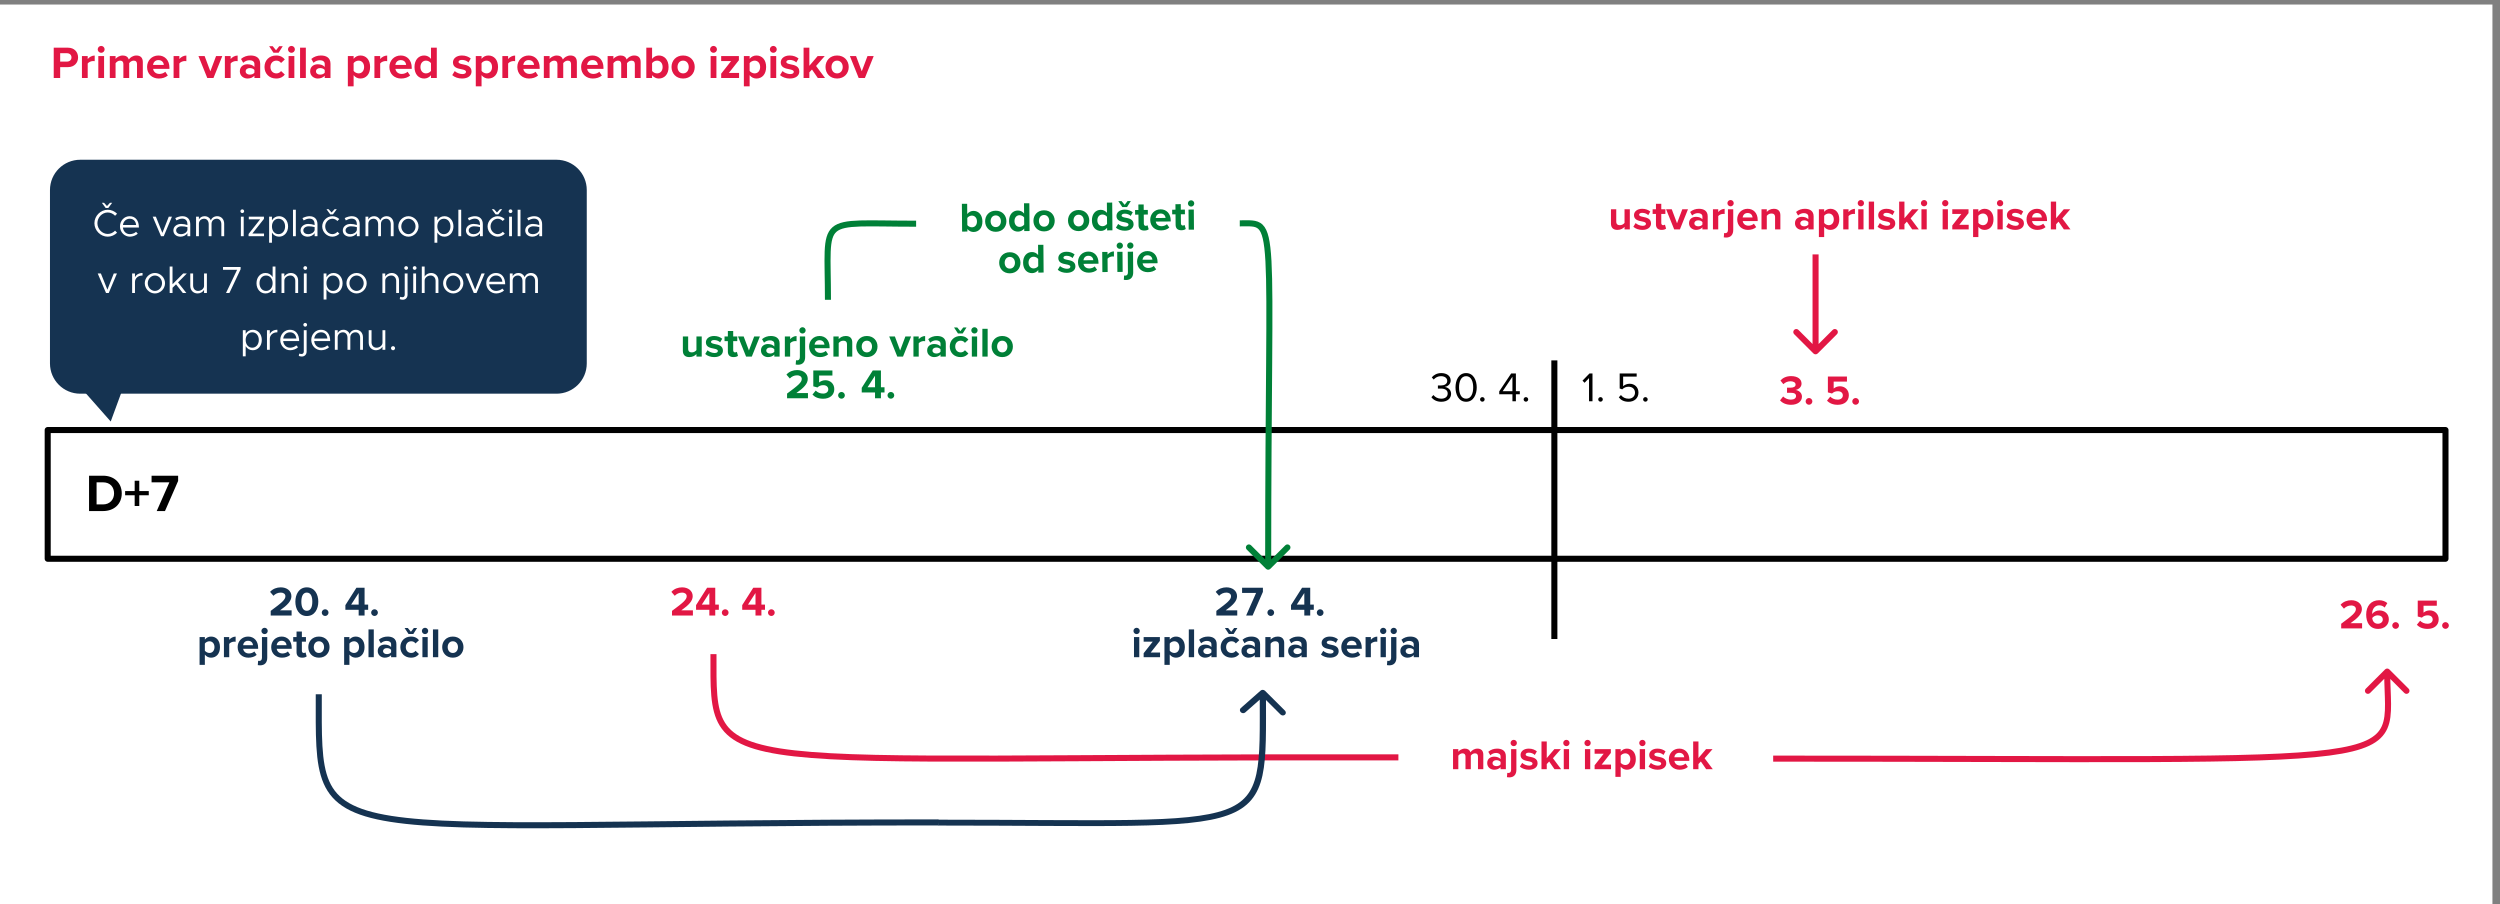<svg width="3302" height="1194" viewBox="0 0 3302 1194" fill="none" xmlns="http://www.w3.org/2000/svg">
<rect x="0" y="0" width="3302" height="1194" fill="#808080" stroke="none"/>
<rect y="6" width="3292" height="1188" fill="white"/>
<path d="M1959.15 1016H1952.11V999.225C1952.11 996.75 1951.01 994.99 1948.15 994.99C1945.68 994.99 1943.64 996.64 1942.65 998.07V1016H1935.61V999.225C1935.61 996.75 1934.51 994.99 1931.65 994.99C1929.23 994.99 1927.2 996.64 1926.15 998.125V1016H1919.17V989.435H1926.15V992.9C1927.25 991.305 1930.77 988.775 1934.84 988.775C1938.75 988.775 1941.22 990.59 1942.21 993.615C1943.75 991.195 1947.27 988.775 1951.34 988.775C1956.24 988.775 1959.15 991.36 1959.15 996.805V1016ZM1988.94 1016H1981.95V1013.25C1980.14 1015.39 1977 1016.66 1973.54 1016.66C1969.3 1016.66 1964.3 1013.8 1964.3 1007.86C1964.3 1001.64 1969.3 999.39 1973.54 999.39C1977.06 999.39 1980.19 1000.49 1981.95 1002.63V998.95C1981.95 996.255 1979.64 994.495 1976.12 994.495C1973.26 994.495 1970.62 995.54 1968.37 997.63L1965.73 992.955C1968.97 990.095 1973.15 988.775 1977.33 988.775C1983.38 988.775 1988.94 991.195 1988.94 998.84V1016ZM1981.95 1009.62V1006.32C1980.8 1004.78 1978.6 1004.01 1976.34 1004.01C1973.59 1004.01 1971.34 1005.49 1971.34 1008.02C1971.34 1010.5 1973.59 1011.93 1976.34 1011.93C1978.6 1011.93 1980.8 1011.16 1981.95 1009.62ZM1999.33 985.53C1997.08 985.53 1995.15 983.66 1995.15 981.35C1995.15 979.04 1997.08 977.17 1999.33 977.17C2001.64 977.17 2003.51 979.04 2003.51 981.35C2003.51 983.66 2001.64 985.53 1999.33 985.53ZM1995.87 989.435H2002.85V1016.72C2002.85 1022.77 1999.77 1026.78 1993.39 1026.78C1992.13 1026.78 1991.19 1026.67 1990.37 1026.51L1990.81 1020.79C1991.25 1020.9 1991.91 1020.95 1992.35 1020.95C1994.38 1020.95 1995.87 1019.69 1995.87 1016.72V989.435ZM2007.47 1012.53L2010.49 1007.64C2012.42 1009.45 2016.38 1011.27 2019.68 1011.27C2022.7 1011.27 2024.13 1010.22 2024.13 1008.57C2024.13 1006.7 2021.82 1006.04 2018.8 1005.44C2014.23 1004.56 2008.35 1003.46 2008.35 997.135C2008.35 992.68 2012.25 988.775 2019.24 988.775C2023.75 988.775 2027.32 990.315 2029.91 992.405L2027.16 997.19C2025.56 995.485 2022.54 994.11 2019.29 994.11C2016.76 994.11 2015.11 995.045 2015.11 996.585C2015.11 998.235 2017.2 998.84 2020.17 999.445C2024.74 1000.32 2030.84 1001.53 2030.84 1008.13C2030.84 1013.03 2026.72 1016.66 2019.35 1016.66C2014.73 1016.66 2010.27 1015.12 2007.47 1012.53ZM2061.95 1016H2053.2L2046.16 1005.77L2042.97 1009.18V1016H2035.99V979.315H2042.97V1001.26L2053.04 989.435H2061.62L2051.11 1001.48L2061.95 1016ZM2068.89 985.53C2066.63 985.53 2064.71 983.66 2064.71 981.35C2064.71 979.04 2066.63 977.17 2068.89 977.17C2071.2 977.17 2073.07 979.04 2073.07 981.35C2073.07 983.66 2071.2 985.53 2068.89 985.53ZM2072.41 1016H2065.42V989.435H2072.41V1016ZM2096.87 985.53C2094.61 985.53 2092.69 983.66 2092.69 981.35C2092.69 979.04 2094.61 977.17 2096.87 977.17C2099.18 977.17 2101.05 979.04 2101.05 981.35C2101.05 983.66 2099.18 985.53 2096.87 985.53ZM2100.39 1016H2093.4V989.435H2100.39V1016ZM2127.83 1016H2106.16V1010.77L2118.15 995.54H2106.16V989.435H2127.61V994.495L2115.46 1009.89H2127.83V1016ZM2140.62 1012.59V1026.12H2133.63V989.435H2140.62V992.79C2142.65 990.205 2145.57 988.775 2148.81 988.775C2155.63 988.775 2160.58 993.835 2160.58 1002.69C2160.58 1011.54 2155.63 1016.66 2148.81 1016.66C2145.68 1016.66 2142.76 1015.34 2140.62 1012.59ZM2153.32 1002.69C2153.32 998.125 2150.63 994.99 2146.61 994.99C2144.36 994.99 2141.77 996.31 2140.62 998.015V1007.42C2141.77 1009.07 2144.36 1010.44 2146.61 1010.44C2150.63 1010.44 2153.32 1007.31 2153.32 1002.69ZM2169.27 985.53C2167.02 985.53 2165.09 983.66 2165.09 981.35C2165.09 979.04 2167.02 977.17 2169.27 977.17C2171.58 977.17 2173.45 979.04 2173.45 981.35C2173.45 983.66 2171.58 985.53 2169.27 985.53ZM2172.79 1016H2165.81V989.435H2172.79V1016ZM2177.41 1012.53L2180.43 1007.64C2182.36 1009.45 2186.32 1011.27 2189.62 1011.27C2192.64 1011.27 2194.07 1010.22 2194.07 1008.57C2194.07 1006.7 2191.76 1006.04 2188.74 1005.44C2184.17 1004.56 2178.29 1003.46 2178.29 997.135C2178.29 992.68 2182.19 988.775 2189.18 988.775C2193.69 988.775 2197.26 990.315 2199.85 992.405L2197.1 997.19C2195.5 995.485 2192.48 994.11 2189.23 994.11C2186.7 994.11 2185.05 995.045 2185.05 996.585C2185.05 998.235 2187.14 998.84 2190.11 999.445C2194.68 1000.32 2200.78 1001.53 2200.78 1008.13C2200.78 1013.03 2196.66 1016.66 2189.29 1016.66C2184.67 1016.66 2180.21 1015.12 2177.41 1012.53ZM2204.22 1002.69C2204.22 994.99 2209.89 988.775 2217.97 988.775C2225.89 988.775 2231.28 994.715 2231.28 1003.4V1004.94H2211.54C2211.98 1008.3 2214.67 1011.1 2219.18 1011.1C2221.66 1011.1 2224.57 1010.11 2226.28 1008.46L2229.36 1012.97C2226.66 1015.45 2222.54 1016.66 2218.41 1016.66C2210.33 1016.66 2204.22 1011.21 2204.22 1002.69ZM2217.97 994.33C2213.63 994.33 2211.76 997.575 2211.43 1000.21H2224.52C2224.35 997.685 2222.59 994.33 2217.97 994.33ZM2262.29 1016H2253.54L2246.5 1005.77L2243.31 1009.18V1016H2236.33V979.315H2243.31V1001.26L2253.38 989.435H2261.96L2251.45 1001.48L2262.29 1016Z" fill="#E21744"/>
<path d="M2152.67 303H2145.68V299.645C2143.87 301.68 2140.68 303.66 2136.33 303.66C2130.5 303.66 2127.75 300.47 2127.75 295.3V276.435H2134.74V292.55C2134.74 296.235 2136.66 297.445 2139.63 297.445C2142.33 297.445 2144.47 295.96 2145.68 294.42V276.435H2152.67V303ZM2157.29 299.535L2160.32 294.64C2162.24 296.455 2166.2 298.27 2169.5 298.27C2172.53 298.27 2173.96 297.225 2173.96 295.575C2173.96 293.705 2171.65 293.045 2168.62 292.44C2164.06 291.56 2158.17 290.46 2158.17 284.135C2158.17 279.68 2162.08 275.775 2169.06 275.775C2173.57 275.775 2177.15 277.315 2179.73 279.405L2176.98 284.19C2175.39 282.485 2172.36 281.11 2169.12 281.11C2166.59 281.11 2164.94 282.045 2164.94 283.585C2164.94 285.235 2167.03 285.84 2170 286.445C2174.56 287.325 2180.67 288.535 2180.67 295.135C2180.67 300.03 2176.54 303.66 2169.17 303.66C2164.55 303.66 2160.1 302.12 2157.29 299.535ZM2194.72 303.66C2189.83 303.66 2187.19 301.13 2187.19 296.4V282.54H2182.79V276.435H2187.19V269.175H2194.23V276.435H2199.62V282.54H2194.23V294.53C2194.23 296.18 2195.11 297.445 2196.65 297.445C2197.69 297.445 2198.68 297.06 2199.07 296.675L2200.55 301.955C2199.51 302.89 2197.64 303.66 2194.72 303.66ZM2218.81 303H2211.27L2200.6 276.435H2208.08L2215.01 294.915L2221.94 276.435H2229.48L2218.81 303ZM2255.53 303H2248.55V300.25C2246.73 302.395 2243.6 303.66 2240.13 303.66C2235.9 303.66 2230.89 300.8 2230.89 294.86C2230.89 288.645 2235.9 286.39 2240.13 286.39C2243.65 286.39 2246.79 287.49 2248.55 289.635V285.95C2248.55 283.255 2246.24 281.495 2242.72 281.495C2239.86 281.495 2237.22 282.54 2234.96 284.63L2232.32 279.955C2235.57 277.095 2239.75 275.775 2243.93 275.775C2249.98 275.775 2255.53 278.195 2255.53 285.84V303ZM2248.55 296.62V293.32C2247.39 291.78 2245.19 291.01 2242.94 291.01C2240.19 291.01 2237.93 292.495 2237.93 295.025C2237.93 297.5 2240.19 298.93 2242.94 298.93C2245.19 298.93 2247.39 298.16 2248.55 296.62ZM2269.44 303H2262.46V276.435H2269.44V280.065C2271.31 277.7 2274.61 275.83 2277.91 275.83V282.65C2277.42 282.54 2276.76 282.485 2275.99 282.485C2273.68 282.485 2270.6 283.75 2269.44 285.455V303ZM2285.74 272.53C2283.49 272.53 2281.56 270.66 2281.56 268.35C2281.56 266.04 2283.49 264.17 2285.74 264.17C2288.05 264.17 2289.92 266.04 2289.92 268.35C2289.92 270.66 2288.05 272.53 2285.74 272.53ZM2282.28 276.435H2289.26V303.715C2289.26 309.765 2286.18 313.78 2279.8 313.78C2278.54 313.78 2277.6 313.67 2276.78 313.505L2277.22 307.785C2277.66 307.895 2278.32 307.95 2278.76 307.95C2280.79 307.95 2282.28 306.685 2282.28 303.715V276.435ZM2294.49 289.69C2294.49 281.99 2300.15 275.775 2308.24 275.775C2316.16 275.775 2321.55 281.715 2321.55 290.405V291.945H2301.8C2302.24 295.3 2304.94 298.105 2309.45 298.105C2311.92 298.105 2314.84 297.115 2316.54 295.465L2319.62 299.975C2316.93 302.45 2312.8 303.66 2308.68 303.66C2300.59 303.66 2294.49 298.215 2294.49 289.69ZM2308.24 281.33C2303.89 281.33 2302.02 284.575 2301.69 287.215H2314.78C2314.62 284.685 2312.86 281.33 2308.24 281.33ZM2351.51 303H2344.52V286.94C2344.52 283.255 2342.6 281.99 2339.63 281.99C2336.88 281.99 2334.73 283.53 2333.58 285.125V303H2326.59V276.435H2333.58V279.9C2335.28 277.865 2338.53 275.775 2342.87 275.775C2348.7 275.775 2351.51 279.075 2351.51 284.245V303ZM2395.45 303H2388.46V300.25C2386.65 302.395 2383.51 303.66 2380.05 303.66C2375.81 303.66 2370.81 300.8 2370.81 294.86C2370.81 288.645 2375.81 286.39 2380.05 286.39C2383.57 286.39 2386.7 287.49 2388.46 289.635V285.95C2388.46 283.255 2386.15 281.495 2382.63 281.495C2379.77 281.495 2377.13 282.54 2374.88 284.63L2372.24 279.955C2375.48 277.095 2379.66 275.775 2383.84 275.775C2389.89 275.775 2395.45 278.195 2395.45 285.84V303ZM2388.46 296.62V293.32C2387.31 291.78 2385.11 291.01 2382.85 291.01C2380.1 291.01 2377.85 292.495 2377.85 295.025C2377.85 297.5 2380.1 298.93 2382.85 298.93C2385.11 298.93 2387.31 298.16 2388.46 296.62ZM2409.36 299.59V313.12H2402.38V276.435H2409.36V279.79C2411.4 277.205 2414.31 275.775 2417.56 275.775C2424.38 275.775 2429.33 280.835 2429.33 289.69C2429.33 298.545 2424.38 303.66 2417.56 303.66C2414.42 303.66 2411.51 302.34 2409.36 299.59ZM2422.07 289.69C2422.07 285.125 2419.37 281.99 2415.36 281.99C2413.1 281.99 2410.52 283.31 2409.36 285.015V294.42C2410.52 296.07 2413.1 297.445 2415.36 297.445C2419.37 297.445 2422.07 294.31 2422.07 289.69ZM2441.53 303H2434.55V276.435H2441.53V280.065C2443.4 277.7 2446.7 275.83 2450 275.83V282.65C2449.51 282.54 2448.85 282.485 2448.08 282.485C2445.77 282.485 2442.69 283.75 2441.53 285.455V303ZM2457.83 272.53C2455.58 272.53 2453.65 270.66 2453.65 268.35C2453.65 266.04 2455.58 264.17 2457.83 264.17C2460.14 264.17 2462.01 266.04 2462.01 268.35C2462.01 270.66 2460.14 272.53 2457.83 272.53ZM2461.35 303H2454.37V276.435H2461.35V303ZM2475.26 303H2468.28V266.315H2475.26V303ZM2479.88 299.535L2482.91 294.64C2484.83 296.455 2488.79 298.27 2492.09 298.27C2495.12 298.27 2496.55 297.225 2496.55 295.575C2496.55 293.705 2494.24 293.045 2491.21 292.44C2486.65 291.56 2480.76 290.46 2480.76 284.135C2480.76 279.68 2484.67 275.775 2491.65 275.775C2496.16 275.775 2499.74 277.315 2502.32 279.405L2499.57 284.19C2497.98 282.485 2494.95 281.11 2491.71 281.11C2489.18 281.11 2487.53 282.045 2487.53 283.585C2487.53 285.235 2489.62 285.84 2492.59 286.445C2497.15 287.325 2503.26 288.535 2503.26 295.135C2503.26 300.03 2499.13 303.66 2491.76 303.66C2487.14 303.66 2482.69 302.12 2479.88 299.535ZM2534.36 303H2525.62L2518.58 292.77L2515.39 296.18V303H2508.4V266.315H2515.39V288.26L2525.45 276.435H2534.03L2523.53 288.48L2534.36 303ZM2541.3 272.53C2539.05 272.53 2537.12 270.66 2537.12 268.35C2537.12 266.04 2539.05 264.17 2541.3 264.17C2543.61 264.17 2545.48 266.04 2545.48 268.35C2545.48 270.66 2543.61 272.53 2541.3 272.53ZM2544.82 303H2537.84V276.435H2544.82V303ZM2569.28 272.53C2567.03 272.53 2565.1 270.66 2565.1 268.35C2565.1 266.04 2567.03 264.17 2569.28 264.17C2571.59 264.17 2573.46 266.04 2573.46 268.35C2573.46 270.66 2571.59 272.53 2569.28 272.53ZM2572.8 303H2565.82V276.435H2572.8V303ZM2600.25 303H2578.58V297.775L2590.57 282.54H2578.58V276.435H2600.03V281.495L2587.87 296.895H2600.25V303ZM2613.03 299.59V313.12H2606.05V276.435H2613.03V279.79C2615.07 277.205 2617.98 275.775 2621.23 275.775C2628.05 275.775 2633 280.835 2633 289.69C2633 298.545 2628.05 303.66 2621.23 303.66C2618.09 303.66 2615.18 302.34 2613.03 299.59ZM2625.74 289.69C2625.74 285.125 2623.04 281.99 2619.03 281.99C2616.77 281.99 2614.19 283.31 2613.03 285.015V294.42C2614.19 296.07 2616.77 297.445 2619.03 297.445C2623.04 297.445 2625.74 294.31 2625.74 289.69ZM2641.69 272.53C2639.43 272.53 2637.51 270.66 2637.51 268.35C2637.51 266.04 2639.43 264.17 2641.69 264.17C2644 264.17 2645.87 266.04 2645.87 268.35C2645.87 270.66 2644 272.53 2641.69 272.53ZM2645.21 303H2638.22V276.435H2645.21V303ZM2649.82 299.535L2652.85 294.64C2654.77 296.455 2658.73 298.27 2662.03 298.27C2665.06 298.27 2666.49 297.225 2666.49 295.575C2666.49 293.705 2664.18 293.045 2661.15 292.44C2656.59 291.56 2650.7 290.46 2650.7 284.135C2650.7 279.68 2654.61 275.775 2661.59 275.775C2666.1 275.775 2669.68 277.315 2672.26 279.405L2669.51 284.19C2667.92 282.485 2664.89 281.11 2661.65 281.11C2659.12 281.11 2657.47 282.045 2657.47 283.585C2657.47 285.235 2659.56 285.84 2662.53 286.445C2667.09 287.325 2673.2 288.535 2673.2 295.135C2673.2 300.03 2669.07 303.66 2661.7 303.66C2657.08 303.66 2652.63 302.12 2649.82 299.535ZM2676.64 289.69C2676.64 281.99 2682.3 275.775 2690.39 275.775C2698.31 275.775 2703.7 281.715 2703.7 290.405V291.945H2683.95C2684.39 295.3 2687.09 298.105 2691.6 298.105C2694.07 298.105 2696.99 297.115 2698.69 295.465L2701.77 299.975C2699.08 302.45 2694.95 303.66 2690.83 303.66C2682.74 303.66 2676.64 298.215 2676.64 289.69ZM2690.39 281.33C2686.04 281.33 2684.17 284.575 2683.84 287.215H2696.93C2696.77 284.685 2695.01 281.33 2690.39 281.33ZM2734.7 303H2725.96L2718.92 292.77L2715.73 296.18V303H2708.74V266.315H2715.73V288.26L2725.79 276.435H2734.37L2723.87 288.48L2734.7 303Z" fill="#E21744"/>
<path d="M942.357 864C942.358 1034 926 998 1847 1000.35" stroke="#E21744" stroke-width="8"/>
<path d="M3155.85 884.171C3154.29 882.609 3151.76 882.609 3150.19 884.171L3124.74 909.627C3123.18 911.189 3123.18 913.721 3124.74 915.283C3126.3 916.846 3128.83 916.846 3130.39 915.283L3153.02 892.656L3175.65 915.283C3177.21 916.846 3179.74 916.846 3181.31 915.283C3182.87 913.721 3182.87 911.189 3181.31 909.627L3155.85 884.171ZM2342 1002L2342 1006C2561.08 1006 2721.39 1007.06 2838.51 1006.59C2955.57 1006.13 3029.83 1004.13 3076.72 997.966C3123.27 991.847 3144.68 981.438 3153.21 962.283C3157.36 952.972 3158.2 942.075 3158.12 929.814C3158.08 923.651 3157.8 916.987 3157.54 909.895C3157.27 902.776 3157.02 895.17 3157.02 886.999L3153.02 886.999L3149.02 886.999C3149.02 895.328 3149.28 903.059 3149.55 910.193C3149.81 917.354 3150.08 923.859 3150.12 929.865C3150.2 941.94 3149.31 951.371 3145.9 959.029C3139.32 973.811 3122.32 983.903 3075.68 990.034C3029.38 996.12 2955.65 998.125 2838.48 998.594C2721.36 999.063 2561.17 998 2342 998L2342 1002Z" fill="#E21744"/>
<path d="M2351.1 528.775L2355.17 523.66C2357.7 526.3 2361.72 527.84 2365.29 527.84C2369.75 527.84 2372.22 525.915 2372.22 523.11C2372.22 520.14 2369.97 518.765 2364.85 518.765C2363.31 518.765 2360.84 518.765 2360.29 518.82V512C2360.95 512.055 2363.42 512.055 2364.85 512.055C2368.92 512.055 2371.62 510.735 2371.62 507.985C2371.62 505.07 2368.65 503.585 2364.8 503.585C2361.22 503.585 2358.03 504.96 2355.45 507.435L2351.6 502.595C2354.57 499.24 2359.19 496.765 2365.62 496.765C2374.2 496.765 2379.48 500.615 2379.48 506.72C2379.48 511.34 2375.52 514.365 2371.45 515.08C2375.19 515.465 2380.03 518.38 2380.03 523.88C2380.03 530.205 2374.37 534.66 2365.57 534.66C2358.8 534.66 2353.8 532.075 2351.1 528.775ZM2384.87 530.15C2384.87 527.73 2386.9 525.695 2389.32 525.695C2391.74 525.695 2393.78 527.73 2393.78 530.15C2393.78 532.57 2391.74 534.605 2389.32 534.605C2386.9 534.605 2384.87 532.57 2384.87 530.15ZM2413.12 529.16L2417.41 523.88C2419.94 526.465 2423.35 527.84 2427.2 527.84C2431.54 527.84 2434.02 525.365 2434.02 522.34C2434.02 518.985 2431.6 516.73 2427.42 516.73C2424.39 516.73 2421.92 517.665 2419.72 519.755L2414.27 518.27V497.315H2439.46V504.025H2421.92V513.21C2423.84 511.505 2426.81 510.185 2430.17 510.185C2436.38 510.185 2441.94 514.585 2441.94 522.01C2441.94 529.765 2436.11 534.66 2427.25 534.66C2420.87 534.66 2416.25 532.57 2413.12 529.16ZM2446.47 530.15C2446.47 527.73 2448.51 525.695 2450.93 525.695C2453.35 525.695 2455.38 527.73 2455.38 530.15C2455.38 532.57 2453.35 534.605 2450.93 534.605C2448.51 534.605 2446.47 532.57 2446.47 530.15Z" fill="#E21744"/>
<path d="M136.03 675H117.62V628.31H136.03C150.66 628.31 160.81 637.62 160.81 651.69C160.81 665.76 150.66 675 136.03 675ZM127.56 637.06V666.25H136.03C145.27 666.25 150.66 659.6 150.66 651.69C150.66 643.43 145.62 637.06 136.03 637.06H127.56ZM196.494 654.14H183.964V668.35H177.874V654.14H165.274V648.61H177.874V634.96H183.964V648.61H196.494V654.14ZM217.908 675H206.988L223.718 637.06H200.198V628.31H235.268V635.24L217.908 675Z" fill="black"/>
<path d="M385.16 813H357.55V806.84C372.565 795.785 376.965 791.99 376.965 787.48C376.965 784.29 374.05 782.695 370.97 782.695C366.845 782.695 363.655 784.345 361.18 786.93L356.725 781.76C360.3 777.635 365.745 775.765 370.86 775.765C378.67 775.765 384.885 780.165 384.885 787.48C384.885 793.75 379.715 799.195 369.87 806.125H385.16V813ZM390.112 794.685C390.112 785.225 394.787 775.765 405.237 775.765C415.742 775.765 420.417 785.225 420.417 794.685C420.417 804.145 415.742 813.66 405.237 813.66C394.787 813.66 390.112 804.145 390.112 794.685ZM412.497 794.685C412.497 787.92 410.517 782.695 405.237 782.695C400.012 782.695 398.032 787.92 398.032 794.685C398.032 801.45 400.012 806.73 405.237 806.73C410.517 806.73 412.497 801.45 412.497 794.685ZM424.985 809.15C424.985 806.73 427.02 804.695 429.44 804.695C431.86 804.695 433.895 806.73 433.895 809.15C433.895 811.57 431.86 813.605 429.44 813.605C427.02 813.605 424.985 811.57 424.985 809.15ZM481.535 813H473.725V805.41H456.18V799.25L470.755 776.315H481.535V798.535H486.265V805.41H481.535V813ZM473.725 798.535V783.245L463.825 798.535H473.725ZM490.208 809.15C490.208 806.73 492.243 804.695 494.663 804.695C497.083 804.695 499.118 806.73 499.118 809.15C499.118 811.57 497.083 813.605 494.663 813.605C492.243 813.605 490.208 811.57 490.208 809.15ZM270.58 864.59V878.12H263.595V841.435H270.58V844.79C272.615 842.205 275.53 840.775 278.775 840.775C285.595 840.775 290.545 845.835 290.545 854.69C290.545 863.545 285.595 868.66 278.775 868.66C275.64 868.66 272.725 867.34 270.58 864.59ZM283.285 854.69C283.285 850.125 280.59 846.99 276.575 846.99C274.32 846.99 271.735 848.31 270.58 850.015V859.42C271.735 861.07 274.32 862.445 276.575 862.445C280.59 862.445 283.285 859.31 283.285 854.69ZM302.753 868H295.768V841.435H302.753V845.065C304.623 842.7 307.923 840.83 311.223 840.83V847.65C310.728 847.54 310.068 847.485 309.298 847.485C306.988 847.485 303.908 848.75 302.753 850.455V868ZM313.882 854.69C313.882 846.99 319.547 840.775 327.632 840.775C335.552 840.775 340.942 846.715 340.942 855.405V856.945H321.197C321.637 860.3 324.332 863.105 328.842 863.105C331.317 863.105 334.232 862.115 335.937 860.465L339.017 864.975C336.322 867.45 332.197 868.66 328.072 868.66C319.987 868.66 313.882 863.215 313.882 854.69ZM327.632 846.33C323.287 846.33 321.417 849.575 321.087 852.215H334.177C334.012 849.685 332.252 846.33 327.632 846.33ZM349.452 837.53C347.197 837.53 345.272 835.66 345.272 833.35C345.272 831.04 347.197 829.17 349.452 829.17C351.762 829.17 353.632 831.04 353.632 833.35C353.632 835.66 351.762 837.53 349.452 837.53ZM345.987 841.435H352.972V868.715C352.972 874.765 349.892 878.78 343.512 878.78C342.247 878.78 341.312 878.67 340.487 878.505L340.927 872.785C341.367 872.895 342.027 872.95 342.467 872.95C344.502 872.95 345.987 871.685 345.987 868.715V841.435ZM358.194 854.69C358.194 846.99 363.859 840.775 371.944 840.775C379.864 840.775 385.254 846.715 385.254 855.405V856.945H365.509C365.949 860.3 368.644 863.105 373.154 863.105C375.629 863.105 378.544 862.115 380.249 860.465L383.329 864.975C380.634 867.45 376.509 868.66 372.384 868.66C364.299 868.66 358.194 863.215 358.194 854.69ZM371.944 846.33C367.599 846.33 365.729 849.575 365.399 852.215H378.489C378.324 849.685 376.564 846.33 371.944 846.33ZM399.209 868.66C394.314 868.66 391.674 866.13 391.674 861.4V847.54H387.274V841.435H391.674V834.175H398.714V841.435H404.104V847.54H398.714V859.53C398.714 861.18 399.594 862.445 401.134 862.445C402.179 862.445 403.169 862.06 403.554 861.675L405.039 866.955C403.994 867.89 402.124 868.66 399.209 868.66ZM421.203 868.66C412.458 868.66 407.178 862.28 407.178 854.69C407.178 847.155 412.458 840.775 421.203 840.775C430.003 840.775 435.283 847.155 435.283 854.69C435.283 862.28 430.003 868.66 421.203 868.66ZM421.203 862.445C425.548 862.445 428.023 858.87 428.023 854.69C428.023 850.565 425.548 846.99 421.203 846.99C416.858 846.99 414.438 850.565 414.438 854.69C414.438 858.87 416.858 862.445 421.203 862.445ZM461.522 864.59V878.12H454.537V841.435H461.522V844.79C463.557 842.205 466.472 840.775 469.717 840.775C476.537 840.775 481.487 845.835 481.487 854.69C481.487 863.545 476.537 868.66 469.717 868.66C466.582 868.66 463.667 867.34 461.522 864.59ZM474.227 854.69C474.227 850.125 471.532 846.99 467.517 846.99C465.262 846.99 462.677 848.31 461.522 850.015V859.42C462.677 861.07 465.262 862.445 467.517 862.445C471.532 862.445 474.227 859.31 474.227 854.69ZM493.695 868H486.71V831.315H493.695V868ZM523.556 868H516.571V865.25C514.756 867.395 511.621 868.66 508.156 868.66C503.921 868.66 498.916 865.8 498.916 859.86C498.916 853.645 503.921 851.39 508.156 851.39C511.676 851.39 514.811 852.49 516.571 854.635V850.95C516.571 848.255 514.261 846.495 510.741 846.495C507.881 846.495 505.241 847.54 502.986 849.63L500.346 844.955C503.591 842.095 507.771 840.775 511.951 840.775C518.001 840.775 523.556 843.195 523.556 850.84V868ZM516.571 861.62V858.32C515.416 856.78 513.216 856.01 510.961 856.01C508.211 856.01 505.956 857.495 505.956 860.025C505.956 862.5 508.211 863.93 510.961 863.93C513.216 863.93 515.416 863.16 516.571 861.62ZM545.885 837.42H539.615L534.39 829.5H538.68L542.75 834.45L546.6 829.5H550.89L545.885 837.42ZM528.78 854.69C528.78 846.55 534.665 840.775 542.86 840.775C548.305 840.775 551.605 843.14 553.365 845.615L548.8 849.85C547.535 848.035 545.61 846.99 543.19 846.99C538.955 846.99 535.985 850.07 535.985 854.69C535.985 859.31 538.955 862.445 543.19 862.445C545.61 862.445 547.535 861.345 548.8 859.585L553.365 863.82C551.605 866.295 548.305 868.66 542.86 868.66C534.665 868.66 528.78 862.885 528.78 854.69ZM561.396 837.53C559.141 837.53 557.216 835.66 557.216 833.35C557.216 831.04 559.141 829.17 561.396 829.17C563.706 829.17 565.576 831.04 565.576 833.35C565.576 835.66 563.706 837.53 561.396 837.53ZM564.916 868H557.931V841.435H564.916V868ZM578.827 868H571.842V831.315H578.827V868ZM598.073 868.66C589.328 868.66 584.048 862.28 584.048 854.69C584.048 847.155 589.328 840.775 598.073 840.775C606.873 840.775 612.153 847.155 612.153 854.69C612.153 862.28 606.873 868.66 598.073 868.66ZM598.073 862.445C602.418 862.445 604.893 858.87 604.893 854.69C604.893 850.565 602.418 846.99 598.073 846.99C593.728 846.99 591.308 850.565 591.308 854.69C591.308 858.87 593.728 862.445 598.073 862.445Z" fill="#153351"/>
<path d="M1634.16 813H1606.55V806.84C1621.56 795.785 1625.96 791.99 1625.96 787.48C1625.96 784.29 1623.05 782.695 1619.97 782.695C1615.84 782.695 1612.65 784.345 1610.18 786.93L1605.72 781.76C1609.3 777.635 1614.74 775.765 1619.86 775.765C1627.67 775.765 1633.88 780.165 1633.88 787.48C1633.88 793.75 1628.71 799.195 1618.87 806.125H1634.16V813ZM1654.4 813H1645.88L1659.02 783.19H1640.54V776.315H1668.04V781.76L1654.4 813ZM1673.98 809.15C1673.98 806.73 1676.02 804.695 1678.44 804.695C1680.86 804.695 1682.89 806.73 1682.89 809.15C1682.89 811.57 1680.86 813.605 1678.44 813.605C1676.02 813.605 1673.98 811.57 1673.98 809.15ZM1730.54 813H1722.73V805.41H1705.18V799.25L1719.76 776.315H1730.54V798.535H1735.27V805.41H1730.54V813ZM1722.73 798.535V783.245L1712.83 798.535H1722.73ZM1739.21 809.15C1739.21 806.73 1741.24 804.695 1743.66 804.695C1746.08 804.695 1748.12 806.73 1748.12 809.15C1748.12 811.57 1746.08 813.605 1743.66 813.605C1741.24 813.605 1739.21 811.57 1739.21 809.15ZM1501.24 837.53C1498.98 837.53 1497.06 835.66 1497.06 833.35C1497.06 831.04 1498.98 829.17 1501.24 829.17C1503.55 829.17 1505.42 831.04 1505.42 833.35C1505.42 835.66 1503.55 837.53 1501.24 837.53ZM1504.76 868H1497.77V841.435H1504.76V868ZM1532.2 868H1510.53V862.775L1522.52 847.54H1510.53V841.435H1531.98V846.495L1519.82 861.895H1532.2V868ZM1544.99 864.59V878.12H1538V841.435H1544.99V844.79C1547.02 842.205 1549.94 840.775 1553.18 840.775C1560 840.775 1564.95 845.835 1564.95 854.69C1564.95 863.545 1560 868.66 1553.18 868.66C1550.05 868.66 1547.13 867.34 1544.99 864.59ZM1557.69 854.69C1557.69 850.125 1555 846.99 1550.98 846.99C1548.73 846.99 1546.14 848.31 1544.99 850.015V859.42C1546.14 861.07 1548.73 862.445 1550.98 862.445C1555 862.445 1557.69 859.31 1557.69 854.69ZM1577.16 868H1570.17V831.315H1577.16V868ZM1607.02 868H1600.03V865.25C1598.22 867.395 1595.08 868.66 1591.62 868.66C1587.38 868.66 1582.38 865.8 1582.38 859.86C1582.38 853.645 1587.38 851.39 1591.62 851.39C1595.14 851.39 1598.27 852.49 1600.03 854.635V850.95C1600.03 848.255 1597.72 846.495 1594.2 846.495C1591.34 846.495 1588.7 847.54 1586.45 849.63L1583.81 844.955C1587.05 842.095 1591.23 840.775 1595.41 840.775C1601.46 840.775 1607.02 843.195 1607.02 850.84V868ZM1600.03 861.62V858.32C1598.88 856.78 1596.68 856.01 1594.42 856.01C1591.67 856.01 1589.42 857.495 1589.42 860.025C1589.42 862.5 1591.67 863.93 1594.42 863.93C1596.68 863.93 1598.88 863.16 1600.03 861.62ZM1629.35 837.42H1623.08L1617.85 829.5H1622.14L1626.21 834.45L1630.06 829.5H1634.35L1629.35 837.42ZM1612.24 854.69C1612.24 846.55 1618.13 840.775 1626.32 840.775C1631.77 840.775 1635.07 843.14 1636.83 845.615L1632.26 849.85C1631 848.035 1629.07 846.99 1626.65 846.99C1622.42 846.99 1619.45 850.07 1619.45 854.69C1619.45 859.31 1622.42 862.445 1626.65 862.445C1629.07 862.445 1631 861.345 1632.26 859.585L1636.83 863.82C1635.07 866.295 1631.77 868.66 1626.32 868.66C1618.13 868.66 1612.24 862.885 1612.24 854.69ZM1664.33 868H1657.34V865.25C1655.53 867.395 1652.39 868.66 1648.93 868.66C1644.69 868.66 1639.69 865.8 1639.69 859.86C1639.69 853.645 1644.69 851.39 1648.93 851.39C1652.45 851.39 1655.58 852.49 1657.34 854.635V850.95C1657.34 848.255 1655.03 846.495 1651.51 846.495C1648.65 846.495 1646.01 847.54 1643.76 849.63L1641.12 844.955C1644.36 842.095 1648.54 840.775 1652.72 840.775C1658.77 840.775 1664.33 843.195 1664.33 850.84V868ZM1657.34 861.62V858.32C1656.19 856.78 1653.99 856.01 1651.73 856.01C1648.98 856.01 1646.73 857.495 1646.73 860.025C1646.73 862.5 1648.98 863.93 1651.73 863.93C1653.99 863.93 1656.19 863.16 1657.34 861.62ZM1696.17 868H1689.19V851.94C1689.19 848.255 1687.26 846.99 1684.29 846.99C1681.54 846.99 1679.4 848.53 1678.24 850.125V868H1671.26V841.435H1678.24V844.9C1679.95 842.865 1683.19 840.775 1687.54 840.775C1693.37 840.775 1696.17 844.075 1696.17 849.245V868ZM1726.04 868H1719.06V865.25C1717.24 867.395 1714.11 868.66 1710.64 868.66C1706.41 868.66 1701.4 865.8 1701.4 859.86C1701.4 853.645 1706.41 851.39 1710.64 851.39C1714.16 851.39 1717.3 852.49 1719.06 854.635V850.95C1719.06 848.255 1716.75 846.495 1713.23 846.495C1710.37 846.495 1707.73 847.54 1705.47 849.63L1702.83 844.955C1706.08 842.095 1710.26 840.775 1714.44 840.775C1720.49 840.775 1726.04 843.195 1726.04 850.84V868ZM1719.06 861.62V858.32C1717.9 856.78 1715.7 856.01 1713.45 856.01C1710.7 856.01 1708.44 857.495 1708.44 860.025C1708.44 862.5 1710.7 863.93 1713.45 863.93C1715.7 863.93 1717.9 863.16 1719.06 861.62ZM1744.73 864.535L1747.76 859.64C1749.68 861.455 1753.64 863.27 1756.94 863.27C1759.97 863.27 1761.4 862.225 1761.4 860.575C1761.4 858.705 1759.09 858.045 1756.06 857.44C1751.5 856.56 1745.61 855.46 1745.61 849.135C1745.61 844.68 1749.52 840.775 1756.5 840.775C1761.01 840.775 1764.59 842.315 1767.17 844.405L1764.42 849.19C1762.83 847.485 1759.8 846.11 1756.56 846.11C1754.03 846.11 1752.38 847.045 1752.38 848.585C1752.38 850.235 1754.47 850.84 1757.44 851.445C1762 852.325 1768.11 853.535 1768.11 860.135C1768.11 865.03 1763.98 868.66 1756.61 868.66C1751.99 868.66 1747.54 867.12 1744.73 864.535ZM1771.55 854.69C1771.55 846.99 1777.21 840.775 1785.3 840.775C1793.22 840.775 1798.61 846.715 1798.61 855.405V856.945H1778.86C1779.3 860.3 1782 863.105 1786.51 863.105C1788.98 863.105 1791.9 862.115 1793.6 860.465L1796.68 864.975C1793.99 867.45 1789.86 868.66 1785.74 868.66C1777.65 868.66 1771.55 863.215 1771.55 854.69ZM1785.3 846.33C1780.95 846.33 1779.08 849.575 1778.75 852.215H1791.84C1791.68 849.685 1789.92 846.33 1785.3 846.33ZM1810.64 868H1803.65V841.435H1810.64V845.065C1812.51 842.7 1815.81 840.83 1819.11 840.83V847.65C1818.61 847.54 1817.95 847.485 1817.18 847.485C1814.87 847.485 1811.79 848.75 1810.64 850.455V868ZM1826.94 837.53C1824.68 837.53 1822.76 835.66 1822.76 833.35C1822.76 831.04 1824.68 829.17 1826.94 829.17C1829.25 829.17 1831.12 831.04 1831.12 833.35C1831.12 835.66 1829.25 837.53 1826.94 837.53ZM1830.46 868H1823.47V841.435H1830.46V868ZM1840.85 837.53C1838.59 837.53 1836.67 835.66 1836.67 833.35C1836.67 831.04 1838.59 829.17 1840.85 829.17C1843.16 829.17 1845.03 831.04 1845.03 833.35C1845.03 835.66 1843.16 837.53 1840.85 837.53ZM1837.38 841.435H1844.37V868.715C1844.37 874.765 1841.29 878.78 1834.91 878.78C1833.64 878.78 1832.71 878.67 1831.88 878.505L1832.32 872.785C1832.76 872.895 1833.42 872.95 1833.86 872.95C1835.9 872.95 1837.38 871.685 1837.38 868.715V841.435ZM1874.23 868H1867.25V865.25C1865.43 867.395 1862.3 868.66 1858.83 868.66C1854.6 868.66 1849.59 865.8 1849.59 859.86C1849.59 853.645 1854.6 851.39 1858.83 851.39C1862.35 851.39 1865.49 852.49 1867.25 854.635V850.95C1867.25 848.255 1864.94 846.495 1861.42 846.495C1858.56 846.495 1855.92 847.54 1853.66 849.63L1851.02 844.955C1854.27 842.095 1858.45 840.775 1862.63 840.775C1868.68 840.775 1874.23 843.195 1874.23 850.84V868ZM1867.25 861.62V858.32C1866.09 856.78 1863.89 856.01 1861.64 856.01C1858.89 856.01 1856.63 857.495 1856.63 860.025C1856.63 862.5 1858.89 863.93 1861.64 863.93C1863.89 863.93 1866.09 863.16 1867.25 861.62Z" fill="#153351"/>
<path d="M915.195 813H887.585V806.84C902.6 795.785 907 791.99 907 787.48C907 784.29 904.085 782.695 901.005 782.695C896.88 782.695 893.69 784.345 891.215 786.93L886.76 781.76C890.335 777.635 895.78 775.765 900.895 775.765C908.705 775.765 914.92 780.165 914.92 787.48C914.92 793.75 909.75 799.195 899.905 806.125H915.195V813ZM944.709 813H936.899V805.41H919.354V799.25L933.929 776.315H944.709V798.535H949.439V805.41H944.709V813ZM936.899 798.535V783.245L926.999 798.535H936.899ZM953.381 809.15C953.381 806.73 955.416 804.695 957.836 804.695C960.256 804.695 962.291 806.73 962.291 809.15C962.291 811.57 960.256 813.605 957.836 813.605C955.416 813.605 953.381 811.57 953.381 809.15ZM1005.67 813H997.86V805.41H980.315V799.25L994.89 776.315H1005.67V798.535H1010.4V805.41H1005.67V813ZM997.86 798.535V783.245L987.96 798.535H997.86ZM1014.34 809.15C1014.34 806.73 1016.38 804.695 1018.8 804.695C1021.22 804.695 1023.25 806.73 1023.25 809.15C1023.25 811.57 1021.22 813.605 1018.8 813.605C1016.38 813.605 1014.34 811.57 1014.34 809.15Z" fill="#E21744"/>
<path d="M2103.36 530H2098.79V499.365L2092.91 505.58L2090.16 502.775L2099.34 493.315H2103.36V530ZM2110.94 527.525C2110.94 525.875 2112.31 524.5 2113.96 524.5C2115.61 524.5 2116.99 525.875 2116.99 527.525C2116.99 529.175 2115.61 530.55 2113.96 530.55C2112.31 530.55 2110.94 529.175 2110.94 527.525ZM2138.12 524.775L2140.93 521.75C2143.35 524.83 2146.54 526.59 2151.05 526.59C2156.05 526.59 2159.52 523.18 2159.52 518.725C2159.52 513.885 2156.05 510.805 2151.1 510.805C2147.86 510.805 2145.11 511.85 2142.63 514.27L2139.28 513.115V493.315H2161.72V497.385H2143.84V510.145C2145.6 508.385 2148.74 506.845 2152.42 506.845C2158.53 506.845 2164.08 511.025 2164.08 518.56C2164.08 526.04 2158.42 530.66 2151.05 530.66C2144.83 530.66 2140.87 528.405 2138.12 524.775ZM2170.23 527.525C2170.23 525.875 2171.61 524.5 2173.26 524.5C2174.91 524.5 2176.28 525.875 2176.28 527.525C2176.28 529.175 2174.91 530.55 2173.26 530.55C2171.61 530.55 2170.23 529.175 2170.23 527.525Z" fill="black"/>
<path d="M1890.6 524.61L1893.29 521.75C1895.44 524.61 1899.18 526.59 1903.52 526.59C1908.86 526.59 1912.1 523.95 1912.1 519.715C1912.1 515.15 1908.36 513.225 1902.97 513.225C1901.43 513.225 1899.73 513.225 1899.18 513.28V509.1C1899.78 509.155 1901.49 509.155 1902.97 509.155C1907.59 509.155 1911.5 507.34 1911.5 503.105C1911.5 499.035 1907.76 496.835 1903.3 496.835C1899.29 496.835 1896.32 498.375 1893.62 501.29L1891.09 498.43C1893.73 495.24 1897.97 492.765 1903.63 492.765C1910.67 492.765 1916.06 496.34 1916.06 502.555C1916.06 507.835 1911.61 510.475 1908.14 511.08C1911.5 511.355 1916.61 514.215 1916.61 520.1C1916.61 526.205 1911.72 530.66 1903.63 530.66C1897.42 530.66 1892.85 527.91 1890.6 524.61ZM1922.42 511.685C1922.42 502.72 1926.38 492.765 1936.45 492.765C1946.46 492.765 1950.47 502.72 1950.47 511.685C1950.47 520.595 1946.46 530.66 1936.45 530.66C1926.38 530.66 1922.42 520.595 1922.42 511.685ZM1945.8 511.685C1945.8 504.37 1943.43 496.835 1936.45 496.835C1929.46 496.835 1927.1 504.37 1927.1 511.685C1927.1 519 1929.46 526.59 1936.45 526.59C1943.43 526.59 1945.8 519 1945.8 511.685ZM1954.87 527.525C1954.87 525.875 1956.25 524.5 1957.9 524.5C1959.55 524.5 1960.92 525.875 1960.92 527.525C1960.92 529.175 1959.55 530.55 1957.9 530.55C1956.25 530.55 1954.87 529.175 1954.87 527.525ZM2002.19 530H1997.62V520.705H1980.19V516.91L1995.92 493.315H2002.19V516.69H2007.36V520.705H2002.19V530ZM1997.62 516.69V497.55L1984.75 516.69H1997.62ZM2012.4 527.525C2012.4 525.875 2013.77 524.5 2015.42 524.5C2017.07 524.5 2018.45 525.875 2018.45 527.525C2018.45 529.175 2017.07 530.55 2015.42 530.55C2013.77 530.55 2012.4 529.175 2012.4 527.525Z" fill="black"/>
<path d="M3119.85 830H3092.24V823.84C3107.26 812.785 3111.66 808.99 3111.66 804.48C3111.66 801.29 3108.74 799.695 3105.66 799.695C3101.54 799.695 3098.35 801.345 3095.87 803.93L3091.42 798.76C3094.99 794.635 3100.44 792.765 3105.55 792.765C3113.36 792.765 3119.58 797.165 3119.58 804.48C3119.58 810.75 3114.41 816.195 3104.56 823.125H3119.85V830ZM3125.25 811.74C3125.25 800.63 3131.52 792.765 3142.35 792.765C3146.81 792.765 3150.55 794.305 3153.19 796.56L3149.67 802.445C3147.69 800.575 3145.65 799.53 3142.35 799.53C3136.85 799.53 3133.17 804.315 3133.17 810.145C3133.17 810.42 3133.17 810.695 3133.22 810.915C3134.93 808.44 3138.61 806.24 3142.68 806.24C3149.28 806.24 3155.17 810.255 3155.17 818.065C3155.17 825.215 3149.45 830.66 3141.09 830.66C3129.92 830.66 3125.25 822.08 3125.25 811.74ZM3147.19 818.395C3147.19 814.435 3143.95 812.73 3140.43 812.73C3137.68 812.73 3134.98 814.105 3133.22 816.25C3133.55 819.77 3135.53 823.84 3140.7 823.84C3144.94 823.84 3147.19 820.98 3147.19 818.395ZM3159.68 826.15C3159.68 823.73 3161.71 821.695 3164.13 821.695C3166.55 821.695 3168.59 823.73 3168.59 826.15C3168.59 828.57 3166.55 830.605 3164.13 830.605C3161.71 830.605 3159.68 828.57 3159.68 826.15ZM3192.2 825.16L3196.49 819.88C3199.02 822.465 3202.43 823.84 3206.28 823.84C3210.62 823.84 3213.1 821.365 3213.1 818.34C3213.1 814.985 3210.68 812.73 3206.5 812.73C3203.47 812.73 3201 813.665 3198.8 815.755L3193.35 814.27V793.315H3218.54V800.025H3201V809.21C3202.92 807.505 3205.89 806.185 3209.25 806.185C3215.46 806.185 3221.02 810.585 3221.02 818.01C3221.02 825.765 3215.19 830.66 3206.33 830.66C3199.95 830.66 3195.33 828.57 3192.2 825.16ZM3225.55 826.15C3225.55 823.73 3227.58 821.695 3230 821.695C3232.42 821.695 3234.46 823.73 3234.46 826.15C3234.46 828.57 3232.42 830.605 3230 830.605C3227.58 830.605 3225.55 828.57 3225.55 826.15Z" fill="#E21744"/>
<rect x="63" y="568" width="3167" height="170" stroke="black" stroke-width="8" stroke-linecap="round" stroke-linejoin="round"/>
<line x1="2053" y1="476" x2="2053" y2="844" stroke="black" stroke-width="8"/>
<path d="M421.034 917C421.034 1130.25 402.381 1086.24 1239.51 1086.24" stroke="#153351" stroke-width="8"/>
<path d="M1670.9 912.432C1669.29 910.829 1666.68 910.679 1665.07 912.097L1638.85 935.209C1637.24 936.627 1637.24 939.077 1638.85 940.68C1640.46 942.283 1643.07 942.433 1644.68 941.015L1667.98 920.471L1691.29 943.697C1692.9 945.3 1695.51 945.45 1697.12 944.032C1698.73 942.614 1698.73 940.164 1697.12 938.561L1670.9 912.432ZM1238.94 1086.5L1239.2 1090.38C1350.16 1090.38 1432.66 1091.72 1493.74 1090.72C1554.71 1089.72 1595.15 1086.4 1621.76 1076.75C1635.19 1071.89 1645.25 1065.36 1652.67 1056.61C1660.06 1047.87 1664.63 1037.16 1667.46 1024.22C1673.08 998.609 1672.1 963.197 1672.1 915.237L1667.98 915L1663.86 914.763C1663.86 963.303 1664.79 997.579 1659.39 1022.22C1656.71 1034.41 1652.53 1043.96 1646.1 1051.55C1639.68 1059.13 1630.83 1064.99 1618.39 1069.5C1593.28 1078.6 1554.23 1081.97 1493.1 1082.97C1432.09 1083.97 1349.88 1082.63 1238.69 1082.63L1238.94 1086.5Z" fill="#153351"/>
<path d="M1277.73 305.829L1270.75 305.888L1270.44 269.204L1277.42 269.145L1277.54 282.675C1279.6 279.963 1282.56 278.563 1285.7 278.536C1292.46 278.48 1297.51 283.718 1297.58 292.407C1297.66 301.262 1292.64 306.364 1285.93 306.42C1282.74 306.447 1279.81 305.042 1277.7 302.474L1277.73 305.829ZM1277.58 287.9L1277.66 297.304C1278.83 299 1281.42 300.243 1283.68 300.224C1287.75 300.19 1290.42 297.087 1290.38 292.468C1290.34 287.848 1287.62 284.735 1283.55 284.77C1281.3 284.789 1278.72 286.13 1277.58 287.9ZM1315.3 306.174C1306.55 306.248 1301.22 299.912 1301.16 292.322C1301.09 284.788 1306.32 278.363 1315.06 278.29C1323.86 278.216 1329.2 284.552 1329.26 292.087C1329.32 299.676 1324.1 306.1 1315.3 306.174ZM1315.25 299.959C1319.59 299.923 1322.03 296.327 1322 292.148C1321.97 288.023 1319.46 284.469 1315.12 284.505C1310.77 284.541 1308.38 288.137 1308.42 292.261C1308.45 296.441 1310.9 299.996 1315.25 299.959ZM1359.85 305.141L1352.81 305.2L1352.78 301.845C1350.72 304.447 1347.81 305.902 1344.62 305.928C1337.91 305.985 1332.81 300.967 1332.74 292.113C1332.66 283.423 1337.62 278.101 1344.39 278.044C1347.52 278.018 1350.51 279.368 1352.62 282.045L1352.5 268.516L1359.54 268.457L1359.85 305.141ZM1352.74 296.62L1352.66 287.215C1351.44 285.466 1348.95 284.221 1346.59 284.241C1342.63 284.274 1339.9 287.432 1339.94 292.052C1339.98 296.617 1342.76 299.729 1346.72 299.696C1349.08 299.676 1351.55 298.39 1352.74 296.62ZM1379.1 305.639C1370.36 305.713 1365.03 299.377 1364.96 291.787C1364.9 284.253 1370.13 277.829 1378.87 277.755C1387.67 277.681 1393 284.017 1393.07 291.552C1393.13 299.141 1387.9 305.566 1379.1 305.639ZM1379.05 299.424C1383.4 299.388 1385.84 295.792 1385.81 291.613C1385.77 287.488 1383.27 283.934 1378.92 283.97C1374.58 284.006 1372.19 287.602 1372.22 291.726C1372.26 295.906 1374.71 299.461 1379.05 299.424ZM1424.76 305.257C1416.01 305.33 1410.68 298.994 1410.61 291.405C1410.55 283.87 1415.78 277.446 1424.52 277.373C1433.32 277.299 1438.66 283.634 1438.72 291.169C1438.78 298.759 1433.56 305.183 1424.76 305.257ZM1424.7 299.042C1429.05 299.005 1431.49 295.41 1431.46 291.23C1431.42 287.105 1428.92 283.551 1424.57 283.587C1420.23 283.624 1417.84 287.219 1417.87 291.344C1417.91 295.524 1420.36 299.078 1424.7 299.042ZM1469.31 304.223L1462.27 304.282L1462.24 300.927C1460.18 303.53 1457.27 304.984 1454.08 305.011C1447.37 305.067 1442.27 300.05 1442.2 291.195C1442.12 282.505 1447.08 277.183 1453.85 277.127C1456.98 277.1 1459.96 278.45 1462.08 281.128L1461.96 267.598L1469 267.539L1469.31 304.223ZM1462.2 295.702L1462.12 286.298C1460.9 284.548 1458.41 283.304 1456.05 283.323C1452.09 283.357 1449.36 286.515 1449.4 291.134C1449.44 295.699 1452.22 298.811 1456.18 298.778C1458.54 298.758 1461 297.472 1462.2 295.702ZM1488.63 273.48L1482.36 273.533L1477.07 265.657L1481.36 265.621L1485.47 270.536L1489.28 265.554L1493.57 265.518L1488.63 273.48ZM1473.9 300.719L1476.88 295.799C1478.82 297.598 1482.8 299.38 1486.1 299.352C1489.12 299.327 1490.54 298.27 1490.53 296.62C1490.51 294.75 1488.2 294.109 1485.17 293.53C1480.6 292.688 1474.7 291.637 1474.65 285.313C1474.61 280.858 1478.48 276.92 1485.47 276.862C1489.98 276.824 1493.57 278.334 1496.17 280.402L1493.46 285.21C1491.85 283.518 1488.81 282.169 1485.57 282.196C1483.04 282.217 1481.4 283.166 1481.41 284.706C1481.42 286.356 1483.52 286.943 1486.49 287.523C1491.07 288.365 1497.18 289.524 1497.24 296.124C1497.28 301.018 1493.18 304.683 1485.81 304.745C1481.19 304.783 1476.73 303.281 1473.9 300.719ZM1511.36 304.53C1506.47 304.572 1503.81 302.064 1503.77 297.334L1503.65 283.474L1499.25 283.511L1499.2 277.406L1503.6 277.37L1503.54 270.11L1510.58 270.051L1510.64 277.311L1516.03 277.265L1516.08 283.37L1510.69 283.415L1510.79 295.405C1510.81 297.055 1511.7 298.312 1513.24 298.3C1514.28 298.291 1515.27 297.898 1515.65 297.509L1517.18 302.777C1516.14 303.72 1514.28 304.506 1511.36 304.53ZM1519.21 290.494C1519.15 282.794 1524.76 276.532 1532.85 276.464C1540.77 276.398 1546.21 282.293 1546.28 290.982L1546.29 292.522L1526.55 292.688C1527.02 296.039 1529.73 298.821 1534.24 298.783C1536.72 298.763 1539.63 297.748 1541.32 296.084L1544.43 300.568C1541.76 303.066 1537.65 304.31 1533.52 304.345C1525.44 304.412 1519.29 299.019 1519.21 290.494ZM1532.89 282.019C1528.55 282.056 1526.71 285.316 1526.4 287.959L1539.49 287.849C1539.3 285.321 1537.51 281.98 1532.89 282.019ZM1560.35 304.12C1555.45 304.161 1552.79 301.653 1552.75 296.923L1552.63 283.064L1548.23 283.101L1548.18 276.996L1552.58 276.959L1552.52 269.699L1559.56 269.64L1559.62 276.9L1565.01 276.855L1565.06 282.96L1559.67 283.005L1559.77 294.994C1559.79 296.644 1560.68 297.902 1562.22 297.889C1563.26 297.88 1564.25 297.487 1564.63 297.099L1566.16 302.366C1565.12 303.31 1563.26 304.095 1560.35 304.12ZM1573.22 272.881C1570.97 272.9 1569.03 271.046 1569.01 268.736C1568.99 266.426 1570.9 264.54 1573.15 264.521C1575.46 264.502 1577.35 266.356 1577.37 268.666C1577.39 270.976 1575.53 272.861 1573.22 272.881ZM1577 303.32L1570.01 303.379L1569.79 276.815L1576.78 276.756L1577 303.32ZM1333.86 361.021C1325.11 361.094 1319.78 354.758 1319.72 347.169C1319.65 339.634 1324.88 333.21 1333.62 333.137C1342.42 333.063 1347.76 339.398 1347.82 346.933C1347.88 354.523 1342.66 360.947 1333.86 361.021ZM1333.81 354.806C1338.15 354.769 1340.6 351.174 1340.56 346.994C1340.53 342.869 1338.02 339.315 1333.68 339.351C1329.33 339.388 1326.94 342.983 1326.98 347.108C1327.01 351.288 1329.46 354.842 1333.81 354.806ZM1378.41 359.987L1371.37 360.046L1371.35 356.691C1369.28 359.294 1366.37 360.748 1363.18 360.775C1356.47 360.831 1351.37 355.814 1351.3 346.959C1351.23 338.269 1356.19 332.947 1362.95 332.891C1366.09 332.864 1369.07 334.214 1371.18 336.892L1371.07 323.362L1378.11 323.303L1378.41 359.987ZM1371.3 351.466L1371.22 342.062C1370 340.312 1367.51 339.068 1365.15 339.087C1361.19 339.121 1358.46 342.279 1358.5 346.898C1358.54 351.463 1361.32 354.575 1365.28 354.542C1367.64 354.522 1370.11 353.236 1371.3 351.466ZM1397.07 356.365L1400.06 351.445C1402 353.244 1405.97 355.026 1409.27 354.998C1412.3 354.973 1413.72 353.916 1413.7 352.266C1413.69 350.396 1411.37 349.755 1408.34 349.176C1403.77 348.334 1397.88 347.283 1397.82 340.959C1397.79 336.504 1401.66 332.566 1408.64 332.508C1413.15 332.47 1416.74 333.98 1419.34 336.048L1416.63 340.856C1415.02 339.164 1411.99 337.815 1408.74 337.842C1406.21 337.863 1404.57 338.812 1404.58 340.352C1404.6 342.002 1406.69 342.589 1409.67 343.169C1414.24 344.011 1420.35 345.17 1420.41 351.77C1420.45 356.664 1416.36 360.329 1408.99 360.391C1404.37 360.429 1399.9 358.927 1397.07 356.365ZM1423.8 346.296C1423.74 338.596 1429.35 332.334 1437.44 332.266C1445.36 332.2 1450.8 338.094 1450.87 346.784L1450.88 348.324L1431.14 348.49C1431.61 351.841 1434.32 354.623 1438.83 354.585C1441.31 354.565 1444.22 353.55 1445.91 351.886L1449.03 356.37C1446.35 358.867 1442.24 360.112 1438.11 360.147C1430.03 360.214 1423.88 354.821 1423.8 346.296ZM1437.48 337.821C1433.14 337.857 1431.3 341.118 1430.99 343.761L1444.08 343.651C1443.89 341.122 1442.1 337.782 1437.48 337.821ZM1463.01 359.278L1456.02 359.336L1455.8 332.772L1462.78 332.714L1462.81 336.344C1464.66 333.963 1467.95 332.065 1471.25 332.038L1471.3 338.857C1470.81 338.752 1470.15 338.702 1469.38 338.709C1467.07 338.728 1464 340.019 1462.86 341.733L1463.01 359.278ZM1479.05 328.672C1476.79 328.691 1474.85 326.837 1474.83 324.527C1474.81 322.217 1476.72 320.331 1478.98 320.313C1481.29 320.293 1483.17 322.147 1483.19 324.457C1483.21 326.767 1481.36 328.653 1479.05 328.672ZM1482.82 359.112L1475.84 359.17L1475.62 332.606L1482.6 332.548L1482.82 359.112ZM1492.96 328.556C1490.7 328.574 1488.76 326.721 1488.74 324.411C1488.73 322.101 1490.63 320.215 1492.89 320.196C1495.2 320.177 1497.08 322.031 1497.1 324.341C1497.12 326.651 1495.27 328.536 1492.96 328.556ZM1489.53 332.49L1496.51 332.431L1496.74 359.71C1496.79 365.76 1493.75 369.8 1487.37 369.854C1486.1 369.865 1485.16 369.762 1484.34 369.604L1484.73 363.881C1485.17 363.987 1485.83 364.037 1486.27 364.033C1488.31 364.016 1489.78 362.738 1489.76 359.769L1489.53 332.49ZM1501.84 345.642C1501.78 337.942 1507.39 331.68 1515.48 331.612C1523.4 331.546 1528.84 337.44 1528.91 346.13L1528.92 347.67L1509.18 347.835C1509.65 351.186 1512.36 353.969 1516.87 353.931C1519.35 353.91 1522.26 352.896 1523.95 351.232L1527.06 355.716C1524.39 358.213 1520.28 359.458 1516.15 359.492C1508.07 359.56 1501.92 354.166 1501.84 345.642ZM1515.52 337.167C1511.18 337.203 1509.34 340.464 1509.03 343.106L1522.12 342.997C1521.93 340.468 1520.14 337.128 1515.52 337.167Z" fill="#008037"/>
<path d="M1093.56 396C1093.56 282.157 1078.07 295.479 1210 295.479" stroke="#008037" stroke-width="8"/>
<path d="M1677.83 751.33C1676.27 752.892 1673.73 752.892 1672.17 751.33L1646.72 725.874C1645.15 724.312 1645.15 721.779 1646.72 720.217C1648.28 718.655 1650.81 718.655 1652.37 720.217L1675 742.844L1697.63 720.217C1699.19 718.655 1701.72 718.655 1703.28 720.217C1704.85 721.779 1704.85 724.312 1703.28 725.874L1677.83 751.33ZM1637.5 295.001L1637.5 291.001C1643.56 291.001 1649.37 290.721 1654.14 291.188C1659.12 291.675 1663.8 293.015 1667.66 296.752C1671.41 300.388 1673.9 305.824 1675.67 313.389C1677.45 320.988 1678.62 331.212 1679.37 344.906C1682.38 399.547 1679 513.23 1679 748.501L1675 748.501L1671 748.501C1671 512.771 1674.37 399.704 1671.38 345.345C1670.63 331.79 1669.5 322.122 1667.88 315.214C1666.26 308.271 1664.24 304.582 1662.09 302.499C1660.05 300.517 1657.41 299.546 1653.36 299.15C1649.11 298.734 1644.19 299.001 1637.5 299.001L1637.5 295.001Z" fill="#008037"/>
<path d="M926.843 471H919.858V467.645C918.043 469.68 914.853 471.66 910.508 471.66C904.678 471.66 901.928 468.47 901.928 463.3V444.435H908.913V460.55C908.913 464.235 910.838 465.445 913.808 465.445C916.503 465.445 918.648 463.96 919.858 462.42V444.435H926.843V471ZM931.468 467.535L934.493 462.64C936.418 464.455 940.378 466.27 943.678 466.27C946.703 466.27 948.133 465.225 948.133 463.575C948.133 461.705 945.823 461.045 942.798 460.44C938.233 459.56 932.348 458.46 932.348 452.135C932.348 447.68 936.253 443.775 943.238 443.775C947.748 443.775 951.323 445.315 953.908 447.405L951.158 452.19C949.563 450.485 946.538 449.11 943.293 449.11C940.763 449.11 939.113 450.045 939.113 451.585C939.113 453.235 941.203 453.84 944.173 454.445C948.738 455.325 954.843 456.535 954.843 463.135C954.843 468.03 950.718 471.66 943.348 471.66C938.728 471.66 934.273 470.12 931.468 467.535ZM968.899 471.66C964.004 471.66 961.364 469.13 961.364 464.4V450.54H956.964V444.435H961.364V437.175H968.404V444.435H973.794V450.54H968.404V462.53C968.404 464.18 969.284 465.445 970.824 465.445C971.869 465.445 972.859 465.06 973.244 464.675L974.729 469.955C973.684 470.89 971.814 471.66 968.899 471.66ZM992.983 471H985.448L974.778 444.435H982.258L989.188 462.915L996.118 444.435H1003.65L992.983 471ZM1029.71 471H1022.72V468.25C1020.91 470.395 1017.77 471.66 1014.31 471.66C1010.07 471.66 1005.07 468.8 1005.07 462.86C1005.07 456.645 1010.07 454.39 1014.31 454.39C1017.83 454.39 1020.96 455.49 1022.72 457.635V453.95C1022.72 451.255 1020.41 449.495 1016.89 449.495C1014.03 449.495 1011.39 450.54 1009.14 452.63L1006.5 447.955C1009.74 445.095 1013.92 443.775 1018.1 443.775C1024.15 443.775 1029.71 446.195 1029.71 453.84V471ZM1022.72 464.62V461.32C1021.57 459.78 1019.37 459.01 1017.11 459.01C1014.36 459.01 1012.11 460.495 1012.11 463.025C1012.11 465.5 1014.36 466.93 1017.11 466.93C1019.37 466.93 1021.57 466.16 1022.72 464.62ZM1043.62 471H1036.63V444.435H1043.62V448.065C1045.49 445.7 1048.79 443.83 1052.09 443.83V450.65C1051.59 450.54 1050.93 450.485 1050.16 450.485C1047.85 450.485 1044.77 451.75 1043.62 453.455V471ZM1059.92 440.53C1057.66 440.53 1055.74 438.66 1055.74 436.35C1055.74 434.04 1057.66 432.17 1059.92 432.17C1062.23 432.17 1064.1 434.04 1064.1 436.35C1064.1 438.66 1062.23 440.53 1059.92 440.53ZM1056.45 444.435H1063.44V471.715C1063.44 477.765 1060.36 481.78 1053.98 481.78C1052.71 481.78 1051.78 481.67 1050.95 481.505L1051.39 475.785C1051.83 475.895 1052.49 475.95 1052.93 475.95C1054.97 475.95 1056.45 474.685 1056.45 471.715V444.435ZM1068.66 457.69C1068.66 449.99 1074.33 443.775 1082.41 443.775C1090.33 443.775 1095.72 449.715 1095.72 458.405V459.945H1075.98C1076.42 463.3 1079.11 466.105 1083.62 466.105C1086.1 466.105 1089.01 465.115 1090.72 463.465L1093.8 467.975C1091.1 470.45 1086.98 471.66 1082.85 471.66C1074.77 471.66 1068.66 466.215 1068.66 457.69ZM1082.41 449.33C1078.07 449.33 1076.2 452.575 1075.87 455.215H1088.96C1088.79 452.685 1087.03 449.33 1082.41 449.33ZM1125.68 471H1118.7V454.94C1118.7 451.255 1116.77 449.99 1113.8 449.99C1111.05 449.99 1108.91 451.53 1107.75 453.125V471H1100.77V444.435H1107.75V447.9C1109.46 445.865 1112.7 443.775 1117.05 443.775C1122.88 443.775 1125.68 447.075 1125.68 452.245V471ZM1144.94 471.66C1136.19 471.66 1130.91 465.28 1130.91 457.69C1130.91 450.155 1136.19 443.775 1144.94 443.775C1153.74 443.775 1159.02 450.155 1159.02 457.69C1159.02 465.28 1153.74 471.66 1144.94 471.66ZM1144.94 465.445C1149.28 465.445 1151.76 461.87 1151.76 457.69C1151.76 453.565 1149.28 449.99 1144.94 449.99C1140.59 449.99 1138.17 453.565 1138.17 457.69C1138.17 461.87 1140.59 465.445 1144.94 465.445ZM1192.68 471H1185.15L1174.48 444.435H1181.96L1188.89 462.915L1195.82 444.435H1203.35L1192.68 471ZM1213.45 471H1206.47V444.435H1213.45V448.065C1215.32 445.7 1218.62 443.83 1221.92 443.83V450.65C1221.43 450.54 1220.77 450.485 1220 450.485C1217.69 450.485 1214.61 451.75 1213.45 453.455V471ZM1249.22 471H1242.24V468.25C1240.42 470.395 1237.29 471.66 1233.82 471.66C1229.59 471.66 1224.58 468.8 1224.58 462.86C1224.58 456.645 1229.59 454.39 1233.82 454.39C1237.34 454.39 1240.48 455.49 1242.24 457.635V453.95C1242.24 451.255 1239.93 449.495 1236.41 449.495C1233.55 449.495 1230.91 450.54 1228.65 452.63L1226.01 447.955C1229.26 445.095 1233.44 443.775 1237.62 443.775C1243.67 443.775 1249.22 446.195 1249.22 453.84V471ZM1242.24 464.62V461.32C1241.08 459.78 1238.88 459.01 1236.63 459.01C1233.88 459.01 1231.62 460.495 1231.62 463.025C1231.62 465.5 1233.88 466.93 1236.63 466.93C1238.88 466.93 1241.08 466.16 1242.24 464.62ZM1271.55 440.42H1265.28L1260.06 432.5H1264.35L1268.42 437.45L1272.27 432.5H1276.56L1271.55 440.42ZM1254.45 457.69C1254.45 449.55 1260.33 443.775 1268.53 443.775C1273.97 443.775 1277.27 446.14 1279.03 448.615L1274.47 452.85C1273.2 451.035 1271.28 449.99 1268.86 449.99C1264.62 449.99 1261.65 453.07 1261.65 457.69C1261.65 462.31 1264.62 465.445 1268.86 465.445C1271.28 465.445 1273.2 464.345 1274.47 462.585L1279.03 466.82C1277.27 469.295 1273.97 471.66 1268.53 471.66C1260.33 471.66 1254.45 465.885 1254.45 457.69ZM1287.06 440.53C1284.81 440.53 1282.88 438.66 1282.88 436.35C1282.88 434.04 1284.81 432.17 1287.06 432.17C1289.37 432.17 1291.24 434.04 1291.24 436.35C1291.24 438.66 1289.37 440.53 1287.06 440.53ZM1290.58 471H1283.6V444.435H1290.58V471ZM1304.49 471H1297.51V434.315H1304.49V471ZM1323.74 471.66C1315 471.66 1309.72 465.28 1309.72 457.69C1309.72 450.155 1315 443.775 1323.74 443.775C1332.54 443.775 1337.82 450.155 1337.82 457.69C1337.82 465.28 1332.54 471.66 1323.74 471.66ZM1323.74 465.445C1328.09 465.445 1330.56 461.87 1330.56 457.69C1330.56 453.565 1328.09 449.99 1323.74 449.99C1319.4 449.99 1316.98 453.565 1316.98 457.69C1316.98 461.87 1319.4 465.445 1323.74 465.445ZM1067.16 526H1039.55V519.84C1054.56 508.785 1058.96 504.99 1058.96 500.48C1058.96 497.29 1056.05 495.695 1052.97 495.695C1048.84 495.695 1045.65 497.345 1043.18 499.93L1038.72 494.76C1042.3 490.635 1047.74 488.765 1052.86 488.765C1060.67 488.765 1066.88 493.165 1066.88 500.48C1066.88 506.75 1061.71 512.195 1051.87 519.125H1067.16V526ZM1073.1 521.16L1077.39 515.88C1079.87 518.465 1083.33 519.84 1087.18 519.84C1091.53 519.84 1094 517.365 1094 514.34C1094 510.985 1091.58 508.73 1087.4 508.73C1084.32 508.73 1081.9 509.665 1079.7 511.755L1074.2 510.27V489.315H1099.45V496.025H1081.9V505.21C1083.83 503.505 1086.8 502.185 1090.15 502.185C1096.37 502.185 1101.92 506.585 1101.92 514.01C1101.92 521.765 1096.04 526.66 1087.24 526.66C1080.86 526.66 1076.24 524.57 1073.1 521.16ZM1106.98 522.15C1106.98 519.73 1109.02 517.695 1111.44 517.695C1113.86 517.695 1115.89 519.73 1115.89 522.15C1115.89 524.57 1113.86 526.605 1111.44 526.605C1109.02 526.605 1106.98 524.57 1106.98 522.15ZM1163.54 526H1155.73V518.41H1138.18V512.25L1152.76 489.315H1163.54V511.535H1168.27V518.41H1163.54V526ZM1155.73 511.535V496.245L1145.83 511.535H1155.73ZM1172.21 522.15C1172.21 519.73 1174.24 517.695 1176.66 517.695C1179.08 517.695 1181.12 519.73 1181.12 522.15C1181.12 524.57 1179.08 526.605 1176.66 526.605C1174.24 526.605 1172.21 524.57 1172.21 522.15Z" fill="#008037"/>
<path d="M2395.17 466.836C2396.73 468.398 2399.27 468.398 2400.83 466.836L2426.28 441.38C2427.85 439.818 2427.85 437.286 2426.28 435.724C2424.72 434.161 2422.19 434.161 2420.63 435.724L2398 458.351L2375.37 435.724C2373.81 434.161 2371.28 434.161 2369.72 435.724C2368.15 437.286 2368.15 439.818 2369.72 441.38L2395.17 466.836ZM2398 335.992H2394V464.008H2398H2402V335.992H2398Z" fill="#E21744"/>
<path d="M79.48 103H70.96V62.98H89.68C98.38 62.98 103.12 68.86 103.12 75.88C103.12 82.84 98.32 88.66 89.68 88.66H79.48V103ZM94.42 75.82C94.42 72.52 91.9 70.3 88.54 70.3H79.48V81.34H88.54C91.9 81.34 94.42 79.18 94.42 75.82ZM115.841 103H108.221V74.02H115.841V77.98C117.881 75.4 121.481 73.36 125.081 73.36V80.8C124.541 80.68 123.821 80.62 122.981 80.62C120.461 80.62 117.101 82 115.841 83.86V103ZM133.623 69.76C131.163 69.76 129.063 67.72 129.063 65.2C129.063 62.68 131.163 60.64 133.623 60.64C136.143 60.64 138.183 62.68 138.183 65.2C138.183 67.72 136.143 69.76 133.623 69.76ZM137.463 103H129.843V74.02H137.463V103ZM188.638 103H180.958V84.7C180.958 82 179.758 80.08 176.638 80.08C173.938 80.08 171.718 81.88 170.638 83.44V103H162.958V84.7C162.958 82 161.758 80.08 158.638 80.08C155.998 80.08 153.778 81.88 152.638 83.5V103H145.018V74.02H152.638V77.8C153.838 76.06 157.678 73.3 162.118 73.3C166.378 73.3 169.078 75.28 170.158 78.58C171.838 75.94 175.678 73.3 180.118 73.3C185.458 73.3 188.638 76.12 188.638 82.06V103ZM194.252 88.48C194.252 80.08 200.432 73.3 209.252 73.3C217.892 73.3 223.772 79.78 223.772 89.26V90.94H202.232C202.712 94.6 205.652 97.66 210.572 97.66C213.272 97.66 216.452 96.58 218.312 94.78L221.672 99.7C218.732 102.4 214.232 103.72 209.732 103.72C200.912 103.72 194.252 97.78 194.252 88.48ZM209.252 79.36C204.512 79.36 202.472 82.9 202.112 85.78H216.392C216.212 83.02 214.292 79.36 209.252 79.36ZM236.896 103H229.276V74.02H236.896V77.98C238.936 75.4 242.536 73.36 246.136 73.36V80.8C245.596 80.68 244.876 80.62 244.036 80.62C241.516 80.62 238.156 82 236.896 83.86V103ZM281.969 103H273.749L262.109 74.02H270.269L277.829 94.18L285.389 74.02H293.609L281.969 103ZM304.63 103H297.01V74.02H304.63V77.98C306.67 75.4 310.27 73.36 313.87 73.36V80.8C313.33 80.68 312.61 80.62 311.77 80.62C309.25 80.62 305.89 82 304.63 83.86V103ZM343.652 103H336.032V100C334.052 102.34 330.632 103.72 326.852 103.72C322.232 103.72 316.772 100.6 316.772 94.12C316.772 87.34 322.232 84.88 326.852 84.88C330.692 84.88 334.112 86.08 336.032 88.42V84.4C336.032 81.46 333.512 79.54 329.672 79.54C326.552 79.54 323.672 80.68 321.212 82.96L318.332 77.86C321.872 74.74 326.432 73.3 330.992 73.3C337.592 73.3 343.652 75.94 343.652 84.28V103ZM336.032 96.04V92.44C334.772 90.76 332.372 89.92 329.912 89.92C326.912 89.92 324.452 91.54 324.452 94.3C324.452 97 326.912 98.56 329.912 98.56C332.372 98.56 334.772 97.72 336.032 96.04ZM368.01 69.64H361.17L355.47 61H360.15L364.59 66.4L368.79 61H373.47L368.01 69.64ZM349.35 88.48C349.35 79.6 355.77 73.3 364.71 73.3C370.65 73.3 374.25 75.88 376.17 78.58L371.19 83.2C369.81 81.22 367.71 80.08 365.07 80.08C360.45 80.08 357.21 83.44 357.21 88.48C357.21 93.52 360.45 96.94 365.07 96.94C367.71 96.94 369.81 95.74 371.19 93.82L376.17 98.44C374.25 101.14 370.65 103.72 364.71 103.72C355.77 103.72 349.35 97.42 349.35 88.48ZM384.931 69.76C382.471 69.76 380.371 67.72 380.371 65.2C380.371 62.68 382.471 60.64 384.931 60.64C387.451 60.64 389.491 62.68 389.491 65.2C389.491 67.72 387.451 69.76 384.931 69.76ZM388.771 103H381.151V74.02H388.771V103ZM403.947 103H396.327V62.98H403.947V103ZM436.523 103H428.903V100C426.923 102.34 423.503 103.72 419.723 103.72C415.103 103.72 409.643 100.6 409.643 94.12C409.643 87.34 415.103 84.88 419.723 84.88C423.563 84.88 426.983 86.08 428.903 88.42V84.4C428.903 81.46 426.383 79.54 422.543 79.54C419.423 79.54 416.543 80.68 414.083 82.96L411.203 77.86C414.743 74.74 419.303 73.3 423.863 73.3C430.463 73.3 436.523 75.94 436.523 84.28V103ZM428.903 96.04V92.44C427.643 90.76 425.243 89.92 422.783 89.92C419.783 89.92 417.323 91.54 417.323 94.3C417.323 97 419.783 98.56 422.783 98.56C425.243 98.56 427.643 97.72 428.903 96.04ZM467.052 99.28V114.04H459.432V74.02H467.052V77.68C469.272 74.86 472.452 73.3 475.992 73.3C483.432 73.3 488.832 78.82 488.832 88.48C488.832 98.14 483.432 103.72 475.992 103.72C472.572 103.72 469.392 102.28 467.052 99.28ZM480.912 88.48C480.912 83.5 477.972 80.08 473.592 80.08C471.132 80.08 468.312 81.52 467.052 83.38V93.64C468.312 95.44 471.132 96.94 473.592 96.94C477.972 96.94 480.912 93.52 480.912 88.48ZM502.15 103H494.53V74.02H502.15V77.98C504.19 75.4 507.79 73.36 511.39 73.36V80.8C510.85 80.68 510.13 80.62 509.29 80.62C506.77 80.62 503.41 82 502.15 83.86V103ZM514.291 88.48C514.291 80.08 520.471 73.3 529.291 73.3C537.931 73.3 543.811 79.78 543.811 89.26V90.94H522.271C522.751 94.6 525.691 97.66 530.611 97.66C533.311 97.66 536.491 96.58 538.351 94.78L541.711 99.7C538.771 102.4 534.271 103.72 529.771 103.72C520.951 103.72 514.291 97.78 514.291 88.48ZM529.291 79.36C524.551 79.36 522.511 82.9 522.151 85.78H536.431C536.251 83.02 534.331 79.36 529.291 79.36ZM576.915 103H569.235V99.34C566.955 102.16 563.775 103.72 560.295 103.72C552.975 103.72 547.455 98.2 547.455 88.54C547.455 79.06 552.915 73.3 560.295 73.3C563.715 73.3 566.955 74.8 569.235 77.74V62.98H576.915V103ZM569.235 93.64V83.38C567.915 81.46 565.215 80.08 562.635 80.08C558.315 80.08 555.315 83.5 555.315 88.54C555.315 93.52 558.315 96.94 562.635 96.94C565.215 96.94 567.915 95.56 569.235 93.64ZM597.303 99.22L600.603 93.88C602.703 95.86 607.023 97.84 610.623 97.84C613.923 97.84 615.483 96.7 615.483 94.9C615.483 92.86 612.963 92.14 609.663 91.48C604.683 90.52 598.263 89.32 598.263 82.42C598.263 77.56 602.523 73.3 610.143 73.3C615.063 73.3 618.963 74.98 621.783 77.26L618.783 82.48C617.043 80.62 613.743 79.12 610.203 79.12C607.443 79.12 605.643 80.14 605.643 81.82C605.643 83.62 607.923 84.28 611.163 84.94C616.143 85.9 622.803 87.22 622.803 94.42C622.803 99.76 618.303 103.72 610.263 103.72C605.223 103.72 600.363 102.04 597.303 99.22ZM636.037 99.28V114.04H628.417V74.02H636.037V77.68C638.257 74.86 641.437 73.3 644.977 73.3C652.417 73.3 657.817 78.82 657.817 88.48C657.817 98.14 652.417 103.72 644.977 103.72C641.557 103.72 638.377 102.28 636.037 99.28ZM649.897 88.48C649.897 83.5 646.957 80.08 642.577 80.08C640.117 80.08 637.297 81.52 636.037 83.38V93.64C637.297 95.44 640.117 96.94 642.577 96.94C646.957 96.94 649.897 93.52 649.897 88.48ZM671.134 103H663.514V74.02H671.134V77.98C673.174 75.4 676.774 73.36 680.374 73.36V80.8C679.834 80.68 679.114 80.62 678.274 80.62C675.754 80.62 672.394 82 671.134 83.86V103ZM683.275 88.48C683.275 80.08 689.455 73.3 698.275 73.3C706.915 73.3 712.795 79.78 712.795 89.26V90.94H691.255C691.735 94.6 694.675 97.66 699.595 97.66C702.295 97.66 705.475 96.58 707.335 94.78L710.695 99.7C707.755 102.4 703.255 103.72 698.755 103.72C689.935 103.72 683.275 97.78 683.275 88.48ZM698.275 79.36C693.535 79.36 691.495 82.9 691.135 85.78H705.415C705.235 83.02 703.315 79.36 698.275 79.36ZM761.92 103H754.24V84.7C754.24 82 753.04 80.08 749.92 80.08C747.22 80.08 745 81.88 743.92 83.44V103H736.24V84.7C736.24 82 735.04 80.08 731.92 80.08C729.28 80.08 727.06 81.88 725.92 83.5V103H718.3V74.02H725.92V77.8C727.12 76.06 730.96 73.3 735.4 73.3C739.66 73.3 742.36 75.28 743.44 78.58C745.12 75.94 748.96 73.3 753.4 73.3C758.74 73.3 761.92 76.12 761.92 82.06V103ZM767.533 88.48C767.533 80.08 773.713 73.3 782.533 73.3C791.173 73.3 797.053 79.78 797.053 89.26V90.94H775.513C775.993 94.6 778.933 97.66 783.853 97.66C786.553 97.66 789.733 96.58 791.593 94.78L794.953 99.7C792.013 102.4 787.513 103.72 783.013 103.72C774.193 103.72 767.533 97.78 767.533 88.48ZM782.533 79.36C777.793 79.36 775.753 82.9 775.393 85.78H789.673C789.493 83.02 787.573 79.36 782.533 79.36ZM846.177 103H838.497V84.7C838.497 82 837.297 80.08 834.177 80.08C831.477 80.08 829.257 81.88 828.177 83.44V103H820.497V84.7C820.497 82 819.297 80.08 816.177 80.08C813.537 80.08 811.317 81.88 810.177 83.5V103H802.557V74.02H810.177V77.8C811.377 76.06 815.217 73.3 819.657 73.3C823.917 73.3 826.617 75.28 827.697 78.58C829.377 75.94 833.217 73.3 837.657 73.3C842.997 73.3 846.177 76.12 846.177 82.06V103ZM861.271 103H853.651V62.98H861.271V77.74C863.551 74.8 866.791 73.3 870.211 73.3C877.591 73.3 883.051 79.06 883.051 88.54C883.051 98.2 877.531 103.72 870.211 103.72C866.731 103.72 863.551 102.16 861.271 99.34V103ZM861.271 83.44V93.7C862.531 95.56 865.351 96.94 867.811 96.94C872.251 96.94 875.191 93.58 875.191 88.54C875.191 83.5 872.251 80.08 867.811 80.08C865.351 80.08 862.531 81.52 861.271 83.44ZM902.247 103.72C892.707 103.72 886.947 96.76 886.947 88.48C886.947 80.26 892.707 73.3 902.247 73.3C911.847 73.3 917.607 80.26 917.607 88.48C917.607 96.76 911.847 103.72 902.247 103.72ZM902.247 96.94C906.987 96.94 909.687 93.04 909.687 88.48C909.687 83.98 906.987 80.08 902.247 80.08C897.507 80.08 894.867 83.98 894.867 88.48C894.867 93.04 897.507 96.94 902.247 96.94ZM942.392 69.76C939.932 69.76 937.832 67.72 937.832 65.2C937.832 62.68 939.932 60.64 942.392 60.64C944.912 60.64 946.952 62.68 946.952 65.2C946.952 67.72 944.912 69.76 942.392 69.76ZM946.232 103H938.612V74.02H946.232V103ZM976.168 103H952.528V97.3L965.608 80.68H952.528V74.02H975.928V79.54L962.668 96.34H976.168V103ZM990.119 99.28V114.04H982.499V74.02H990.119V77.68C992.339 74.86 995.519 73.3 999.059 73.3C1006.5 73.3 1011.9 78.82 1011.9 88.48C1011.9 98.14 1006.5 103.72 999.059 103.72C995.639 103.72 992.459 102.28 990.119 99.28ZM1003.98 88.48C1003.98 83.5 1001.04 80.08 996.659 80.08C994.199 80.08 991.379 81.52 990.119 83.38V93.64C991.379 95.44 994.199 96.94 996.659 96.94C1001.04 96.94 1003.98 93.52 1003.98 88.48ZM1021.38 69.76C1018.92 69.76 1016.82 67.72 1016.82 65.2C1016.82 62.68 1018.92 60.64 1021.38 60.64C1023.9 60.64 1025.94 62.68 1025.94 65.2C1025.94 67.72 1023.9 69.76 1021.38 69.76ZM1025.22 103H1017.6V74.02H1025.22V103ZM1030.25 99.22L1033.55 93.88C1035.65 95.86 1039.97 97.84 1043.57 97.84C1046.87 97.84 1048.43 96.7 1048.43 94.9C1048.43 92.86 1045.91 92.14 1042.61 91.48C1037.63 90.52 1031.21 89.32 1031.21 82.42C1031.21 77.56 1035.47 73.3 1043.09 73.3C1048.01 73.3 1051.91 74.98 1054.73 77.26L1051.73 82.48C1049.99 80.62 1046.69 79.12 1043.15 79.12C1040.39 79.12 1038.59 80.14 1038.59 81.82C1038.59 83.62 1040.87 84.28 1044.11 84.94C1049.09 85.9 1055.75 87.22 1055.75 94.42C1055.75 99.76 1051.25 103.72 1043.21 103.72C1038.17 103.72 1033.31 102.04 1030.25 99.22ZM1089.69 103H1080.15L1072.47 91.84L1068.99 95.56V103H1061.37V62.98H1068.99V86.92L1079.97 74.02H1089.33L1077.87 87.16L1089.69 103ZM1105.63 103.72C1096.09 103.72 1090.33 96.76 1090.33 88.48C1090.33 80.26 1096.09 73.3 1105.63 73.3C1115.23 73.3 1120.99 80.26 1120.99 88.48C1120.99 96.76 1115.23 103.72 1105.63 103.72ZM1105.63 96.94C1110.37 96.94 1113.07 93.04 1113.07 88.48C1113.07 83.98 1110.37 80.08 1105.63 80.08C1100.89 80.08 1098.25 83.98 1098.25 88.48C1098.25 93.04 1100.89 96.94 1105.63 96.94ZM1142.36 103H1134.14L1122.5 74.02H1130.66L1138.22 94.18L1145.78 74.02H1154L1142.36 103Z" fill="#E21744"/>
<path d="M775 251C775 228.909 757.091 211 735 211H106C83.909 211 66 228.909 66 251V480C66 502.091 83.909 520 106 520H735C757.091 520 775 502.091 775 480V251Z" fill="#153351"/>
<path d="M146.235 556.737L163.291 510.304L110.999 516.829L146.235 556.737Z" fill="#153351"/>
<path d="M139.549 274.7L134.549 267.85H137.399L141.299 272.15L145.249 267.85H148.149L143.049 274.7H139.549ZM142.299 312.6C132.799 312.6 124.699 304.45 124.699 294.8C124.699 285.15 132.799 277.05 142.299 277.05C147.049 277.05 151.449 279.05 154.649 282.3L151.999 285C149.499 282.35 146.049 280.65 142.299 280.65C134.899 280.65 128.649 287.15 128.649 294.8C128.649 302.5 134.899 309 142.299 309C146.049 309 149.499 307.3 151.999 304.65L154.649 307.35C151.449 310.55 147.049 312.6 142.299 312.6ZM171.533 309.25C174.583 309.25 178.083 307.9 179.683 306.15L181.983 308.6C179.733 311.05 175.183 312.6 171.583 312.6C164.683 312.6 158.483 306.95 158.483 299C158.483 291.3 164.283 285.55 171.233 285.55C179.033 285.55 183.483 291.45 183.483 300.5H162.333C162.883 305.55 166.433 309.25 171.533 309.25ZM171.383 288.9C166.783 288.9 163.083 292.15 162.383 297.15H179.783C179.283 292.5 176.533 288.9 171.383 288.9ZM212.671 312L201.671 286.15H205.871L214.471 307.6L222.921 286.15H227.121L216.271 312H212.671ZM240.793 285.55C247.843 285.55 251.293 290 251.293 296.25V312H247.543V307.95C245.693 311 241.843 312.6 238.443 312.6C232.993 312.6 228.993 309.45 228.993 304.35C228.993 299.2 233.593 295.75 239.143 295.75C241.943 295.75 244.893 296.35 247.543 297.2V296.25C247.543 292.75 246.143 288.75 240.543 288.75C237.943 288.75 235.343 289.9 232.993 291.1L231.493 288.05C235.193 286.2 238.293 285.55 240.793 285.55ZM239.093 309.3C242.493 309.3 246.543 307.55 247.543 303.9V299.95C245.193 299.3 242.543 298.9 239.743 298.9C235.893 298.9 232.643 301.1 232.643 304.2C232.643 307.4 235.443 309.3 239.093 309.3ZM286.905 285.55C292.305 285.55 296.105 289.7 296.105 295.55V312H292.355V296.05C292.355 291.85 289.905 288.9 286.405 288.9C282.305 288.9 279.405 291.65 279.405 295.55V312H275.655V296.05C275.655 291.85 273.205 288.9 269.705 288.9C265.605 288.9 262.705 291.65 262.705 295.55V312H258.955V286.15H262.705V289.95C264.005 287.25 266.805 285.55 270.205 285.55C274.105 285.55 277.155 287.7 278.555 291.05C279.605 287.7 283.005 285.55 286.905 285.55ZM320.034 281.45C318.634 281.45 317.534 280.3 317.534 278.95C317.534 277.65 318.634 276.5 320.034 276.5C321.384 276.5 322.484 277.65 322.484 278.95C322.484 280.3 321.384 281.45 320.034 281.45ZM318.134 312V286.15H321.884V312H318.134ZM328.314 312V309.05L343.564 289.7H328.614V286.15H348.614V289.1L333.314 308.45H348.714V312H328.314ZM368.598 285.55C375.398 285.55 380.498 291.15 380.498 299.05C380.498 307 375.398 312.6 368.598 312.6C364.448 312.6 361.148 310.55 359.198 307.15V320.6H355.448V286.15H359.198V291C361.148 287.6 364.448 285.55 368.598 285.55ZM367.898 309.25C372.948 309.25 376.548 305 376.548 299.05C376.548 293.1 372.948 288.9 367.898 288.9C362.798 288.9 359.198 293.1 359.198 299.05C359.198 305 362.798 309.25 367.898 309.25ZM386.983 312V277.05H390.733V312H386.983ZM408.811 285.55C415.861 285.55 419.311 290 419.311 296.25V312H415.561V307.95C413.711 311 409.861 312.6 406.461 312.6C401.011 312.6 397.011 309.45 397.011 304.35C397.011 299.2 401.611 295.75 407.161 295.75C409.961 295.75 412.911 296.35 415.561 297.2V296.25C415.561 292.75 414.161 288.75 408.561 288.75C405.961 288.75 403.361 289.9 401.011 291.1L399.511 288.05C403.211 286.2 406.311 285.55 408.811 285.55ZM407.111 309.3C410.511 309.3 414.561 307.55 415.561 303.9V299.95C413.211 299.3 410.561 298.9 407.761 298.9C403.911 298.9 400.661 301.1 400.661 304.2C400.661 307.4 403.461 309.3 407.111 309.3ZM436.223 283.2L431.223 276.35H434.073L437.973 280.65L441.923 276.35H444.823L439.723 283.2H436.223ZM438.973 312.6C431.723 312.6 425.573 306.4 425.573 299.05C425.573 291.7 431.723 285.55 438.973 285.55C442.473 285.55 445.723 287 448.173 289.35L445.573 291.9C443.873 290.05 441.523 288.9 438.973 288.9C433.823 288.9 429.523 293.55 429.523 299.05C429.523 304.6 433.823 309.25 438.973 309.25C441.573 309.25 443.973 308.05 445.723 306.1L448.323 308.65C445.873 311.1 442.573 312.6 438.973 312.6ZM464.572 285.55C471.622 285.55 475.072 290 475.072 296.25V312H471.322V307.95C469.472 311 465.622 312.6 462.222 312.6C456.772 312.6 452.772 309.45 452.772 304.35C452.772 299.2 457.372 295.75 462.922 295.75C465.722 295.75 468.672 296.35 471.322 297.2V296.25C471.322 292.75 469.922 288.75 464.322 288.75C461.722 288.75 459.122 289.9 456.772 291.1L455.272 288.05C458.972 286.2 462.072 285.55 464.572 285.55ZM462.872 309.3C466.272 309.3 470.322 307.55 471.322 303.9V299.95C468.972 299.3 466.322 298.9 463.522 298.9C459.672 298.9 456.422 301.1 456.422 304.2C456.422 307.4 459.222 309.3 462.872 309.3ZM510.685 285.55C516.085 285.55 519.885 289.7 519.885 295.55V312H516.135V296.05C516.135 291.85 513.685 288.9 510.185 288.9C506.085 288.9 503.185 291.65 503.185 295.55V312H499.435V296.05C499.435 291.85 496.985 288.9 493.485 288.9C489.385 288.9 486.485 291.65 486.485 295.55V312H482.735V286.15H486.485V289.95C487.785 287.25 490.585 285.55 493.985 285.55C497.885 285.55 500.935 287.7 502.335 291.05C503.385 287.7 506.785 285.55 510.685 285.55ZM539.461 312.6C532.211 312.6 526.061 306.4 526.061 299.05C526.061 291.7 532.211 285.55 539.461 285.55C546.711 285.55 552.811 291.7 552.811 299.05C552.811 306.4 546.711 312.6 539.461 312.6ZM539.461 309.25C544.561 309.25 548.861 304.6 548.861 299.05C548.861 293.55 544.561 288.9 539.461 288.9C534.311 288.9 530.011 293.55 530.011 299.05C530.011 304.6 534.311 309.25 539.461 309.25ZM587.006 285.55C593.806 285.55 598.906 291.15 598.906 299.05C598.906 307 593.806 312.6 587.006 312.6C582.856 312.6 579.556 310.55 577.606 307.15V320.6H573.856V286.15H577.606V291C579.556 287.6 582.856 285.55 587.006 285.55ZM586.306 309.25C591.356 309.25 594.956 305 594.956 299.05C594.956 293.1 591.356 288.9 586.306 288.9C581.206 288.9 577.606 293.1 577.606 299.05C577.606 305 581.206 309.25 586.306 309.25ZM605.391 312V277.05H609.141V312H605.391ZM627.219 285.55C634.269 285.55 637.719 290 637.719 296.25V312H633.969V307.95C632.119 311 628.269 312.6 624.869 312.6C619.419 312.6 615.419 309.45 615.419 304.35C615.419 299.2 620.019 295.75 625.569 295.75C628.369 295.75 631.319 296.35 633.969 297.2V296.25C633.969 292.75 632.569 288.75 626.969 288.75C624.369 288.75 621.769 289.9 619.419 291.1L617.919 288.05C621.619 286.2 624.719 285.55 627.219 285.55ZM625.519 309.3C628.919 309.3 632.969 307.55 633.969 303.9V299.95C631.619 299.3 628.969 298.9 626.169 298.9C622.319 298.9 619.069 301.1 619.069 304.2C619.069 307.4 621.869 309.3 625.519 309.3ZM654.631 283.2L649.631 276.35H652.481L656.381 280.65L660.331 276.35H663.231L658.131 283.2H654.631ZM657.381 312.6C650.131 312.6 643.981 306.4 643.981 299.05C643.981 291.7 650.131 285.55 657.381 285.55C660.881 285.55 664.131 287 666.581 289.35L663.981 291.9C662.281 290.05 659.931 288.9 657.381 288.9C652.231 288.9 647.931 293.55 647.931 299.05C647.931 304.6 652.231 309.25 657.381 309.25C659.981 309.25 662.381 308.05 664.131 306.1L666.731 308.65C664.281 311.1 660.981 312.6 657.381 312.6ZM674.331 281.45C672.931 281.45 671.831 280.3 671.831 278.95C671.831 277.65 672.931 276.5 674.331 276.5C675.681 276.5 676.781 277.65 676.781 278.95C676.781 280.3 675.681 281.45 674.331 281.45ZM672.431 312V286.15H676.181V312H672.431ZM683.711 312V277.05H687.461V312H683.711ZM705.539 285.55C712.589 285.55 716.039 290 716.039 296.25V312H712.289V307.95C710.439 311 706.589 312.6 703.189 312.6C697.739 312.6 693.739 309.45 693.739 304.35C693.739 299.2 698.339 295.75 703.889 295.75C706.689 295.75 709.639 296.35 712.289 297.2V296.25C712.289 292.75 710.889 288.75 705.289 288.75C702.689 288.75 700.089 289.9 697.739 291.1L696.239 288.05C699.939 286.2 703.039 285.55 705.539 285.55ZM703.839 309.3C707.239 309.3 711.289 307.55 712.289 303.9V299.95C709.939 299.3 707.289 298.9 704.489 298.9C700.639 298.9 697.389 301.1 697.389 304.2C697.389 307.4 700.189 309.3 703.839 309.3ZM140.039 387L129.039 361.15H133.239L141.839 382.6L150.289 361.15H154.489L143.639 387H140.039ZM178.265 366.2C179.815 362.75 183.515 360.55 188.265 360.55V363.9C182.415 363.9 178.265 367.5 178.265 372.55V387H174.515V361.15H178.265V366.2ZM204.622 387.6C197.372 387.6 191.222 381.4 191.222 374.05C191.222 366.7 197.372 360.55 204.622 360.55C211.872 360.55 217.972 366.7 217.972 374.05C217.972 381.4 211.872 387.6 204.622 387.6ZM204.622 384.25C209.722 384.25 214.022 379.6 214.022 374.05C214.022 368.55 209.722 363.9 204.622 363.9C199.472 363.9 195.172 368.55 195.172 374.05C195.172 379.6 199.472 384.25 204.622 384.25ZM246.815 361.15L235.165 373L246.165 387H241.465L232.515 375.55L227.865 380.15V387H224.115V352.05H227.865V375.45L242.015 361.15H246.815ZM269.514 361.15H273.264V387H269.514V382.85C268.014 385.6 264.664 387.6 261.014 387.6C255.314 387.6 251.314 383.45 251.314 377.6V361.15H255.064V377.1C255.064 381.3 257.714 384.25 261.514 384.25C265.864 384.25 269.514 381.2 269.514 377.6V361.15ZM298.505 387L313.155 356.35H294.555V352.65H317.805V355.6L303.005 387H298.505ZM360.088 352.05H363.838V387H360.088V382.15C358.138 385.55 354.838 387.6 350.688 387.6C343.888 387.6 338.788 382 338.788 374.05C338.788 366.15 343.888 360.55 350.688 360.55C354.838 360.55 358.138 362.6 360.088 366V352.05ZM351.388 384.25C356.488 384.25 360.088 380 360.088 374.05C360.088 368.1 356.488 363.9 351.388 363.9C346.338 363.9 342.738 368.1 342.738 374.05C342.738 380 346.338 384.25 351.388 384.25ZM384.073 360.55C389.773 360.55 393.773 364.7 393.773 370.55V387H390.023V371.05C390.023 366.85 387.373 363.9 383.573 363.9C379.223 363.9 375.573 366.95 375.573 370.55V387H371.823V361.15H375.573V365.3C377.073 362.55 380.423 360.55 384.073 360.55ZM403.213 356.45C401.813 356.45 400.713 355.3 400.713 353.95C400.713 352.65 401.813 351.5 403.213 351.5C404.563 351.5 405.663 352.65 405.663 353.95C405.663 355.3 404.563 356.45 403.213 356.45ZM401.313 387V361.15H405.063V387H401.313ZM440.595 360.55C447.395 360.55 452.495 366.15 452.495 374.05C452.495 382 447.395 387.6 440.595 387.6C436.445 387.6 433.145 385.55 431.195 382.15V395.6H427.445V361.15H431.195V366C433.145 362.6 436.445 360.55 440.595 360.55ZM439.895 384.25C444.945 384.25 448.545 380 448.545 374.05C448.545 368.1 444.945 363.9 439.895 363.9C434.795 363.9 431.195 368.1 431.195 374.05C431.195 380 434.795 384.25 439.895 384.25ZM470.98 387.6C463.73 387.6 457.58 381.4 457.58 374.05C457.58 366.7 463.73 360.55 470.98 360.55C478.23 360.55 484.33 366.7 484.33 374.05C484.33 381.4 478.23 387.6 470.98 387.6ZM470.98 384.25C476.08 384.25 480.38 379.6 480.38 374.05C480.38 368.55 476.08 363.9 470.98 363.9C465.83 363.9 461.53 368.55 461.53 374.05C461.53 379.6 465.83 384.25 470.98 384.25ZM517.325 360.55C523.025 360.55 527.025 364.7 527.025 370.55V387H523.275V371.05C523.275 366.85 520.625 363.9 516.825 363.9C512.475 363.9 508.825 366.95 508.825 370.55V387H505.075V361.15H508.825V365.3C510.325 362.55 513.675 360.55 517.325 360.55ZM536.464 356.45C535.064 356.45 533.964 355.3 533.964 353.95C533.964 352.65 535.064 351.5 536.464 351.5C537.814 351.5 538.914 352.65 538.914 353.95C538.914 355.3 537.814 356.45 536.464 356.45ZM532.014 395.9C530.614 395.9 528.964 395.55 527.964 395.1L528.564 392C529.364 392.3 530.714 392.55 531.764 392.55C533.414 392.55 534.564 391.2 534.564 389.3V361.15H538.314V389.3C538.314 393.15 535.714 395.9 532.014 395.9ZM547.695 356.45C546.295 356.45 545.195 355.3 545.195 353.95C545.195 352.65 546.295 351.5 547.695 351.5C549.045 351.5 550.145 352.65 550.145 353.95C550.145 355.3 549.045 356.45 547.695 356.45ZM545.795 387V361.15H549.545V387H545.795ZM569.375 360.55C575.075 360.55 579.075 364.7 579.075 370.55V387H575.325V371.05C575.325 366.85 572.675 363.9 568.875 363.9C564.525 363.9 560.875 366.95 560.875 370.55V387H557.125V352.05H560.875V365.3C562.375 362.55 565.725 360.55 569.375 360.55ZM598.665 387.6C591.415 387.6 585.265 381.4 585.265 374.05C585.265 366.7 591.415 360.55 598.665 360.55C605.915 360.55 612.015 366.7 612.015 374.05C612.015 381.4 605.915 387.6 598.665 387.6ZM598.665 384.25C603.765 384.25 608.065 379.6 608.065 374.05C608.065 368.55 603.765 363.9 598.665 363.9C593.515 363.9 589.215 368.55 589.215 374.05C589.215 379.6 593.515 384.25 598.665 384.25ZM625.782 387L614.782 361.15H618.982L627.582 382.6L636.032 361.15H640.232L629.382 387H625.782ZM655.298 384.25C658.348 384.25 661.848 382.9 663.448 381.15L665.748 383.6C663.498 386.05 658.948 387.6 655.348 387.6C648.448 387.6 642.248 381.95 642.248 374C642.248 366.3 648.048 360.55 654.998 360.55C662.798 360.55 667.248 366.45 667.248 375.5H646.098C646.648 380.55 650.198 384.25 655.298 384.25ZM655.148 363.9C650.548 363.9 646.848 367.15 646.148 372.15H663.548C663.048 367.5 660.298 363.9 655.148 363.9ZM701.334 360.55C706.734 360.55 710.534 364.7 710.534 370.55V387H706.784V371.05C706.784 366.85 704.334 363.9 700.834 363.9C696.734 363.9 693.834 366.65 693.834 370.55V387H690.084V371.05C690.084 366.85 687.634 363.9 684.134 363.9C680.034 363.9 677.134 366.65 677.134 370.55V387H673.384V361.15H677.134V364.95C678.434 362.25 681.234 360.55 684.634 360.55C688.534 360.55 691.584 362.7 692.984 366.05C694.034 362.7 697.434 360.55 701.334 360.55ZM333.881 435.55C340.681 435.55 345.781 441.15 345.781 449.05C345.781 457 340.681 462.6 333.881 462.6C329.731 462.6 326.431 460.55 324.481 457.15V470.6H320.731V436.15H324.481V441C326.431 437.6 329.731 435.55 333.881 435.55ZM333.181 459.25C338.231 459.25 341.831 455 341.831 449.05C341.831 443.1 338.231 438.9 333.181 438.9C328.081 438.9 324.481 443.1 324.481 449.05C324.481 455 328.081 459.25 333.181 459.25ZM356.366 441.2C357.916 437.75 361.616 435.55 366.366 435.55V438.9C360.516 438.9 356.366 442.5 356.366 447.55V462H352.616V436.15H356.366V441.2ZM383.203 459.25C386.253 459.25 389.753 457.9 391.353 456.15L393.653 458.6C391.403 461.05 386.853 462.6 383.253 462.6C376.353 462.6 370.153 456.95 370.153 449C370.153 441.3 375.953 435.55 382.903 435.55C390.703 435.55 395.153 441.45 395.153 450.5H374.003C374.553 455.55 378.103 459.25 383.203 459.25ZM383.053 438.9C378.453 438.9 374.753 442.15 374.053 447.15H391.453C390.953 442.5 388.203 438.9 383.053 438.9ZM403.139 431.45C401.739 431.45 400.639 430.3 400.639 428.95C400.639 427.65 401.739 426.5 403.139 426.5C404.489 426.5 405.589 427.65 405.589 428.95C405.589 430.3 404.489 431.45 403.139 431.45ZM398.689 470.9C397.289 470.9 395.639 470.55 394.639 470.1L395.239 467C396.039 467.3 397.389 467.55 398.439 467.55C400.089 467.55 401.239 466.2 401.239 464.3V436.15H404.989V464.3C404.989 468.15 402.389 470.9 398.689 470.9ZM424.17 459.25C427.22 459.25 430.72 457.9 432.32 456.15L434.62 458.6C432.37 461.05 427.82 462.6 424.22 462.6C417.32 462.6 411.12 456.95 411.12 449C411.12 441.3 416.92 435.55 423.87 435.55C431.67 435.55 436.12 441.45 436.12 450.5H414.97C415.52 455.55 419.07 459.25 424.17 459.25ZM424.02 438.9C419.42 438.9 415.72 442.15 415.02 447.15H432.42C431.92 442.5 429.17 438.9 424.02 438.9ZM470.206 435.55C475.606 435.55 479.406 439.7 479.406 445.55V462H475.656V446.05C475.656 441.85 473.206 438.9 469.706 438.9C465.606 438.9 462.706 441.65 462.706 445.55V462H458.956V446.05C458.956 441.85 456.506 438.9 453.006 438.9C448.906 438.9 446.006 441.65 446.006 445.55V462H442.256V436.15H446.006V439.95C447.306 437.25 450.106 435.55 453.506 435.55C457.406 435.55 460.456 437.7 461.856 441.05C462.906 437.7 466.306 435.55 470.206 435.55ZM505.183 436.15H508.933V462H505.183V457.85C503.683 460.6 500.333 462.6 496.683 462.6C490.983 462.6 486.983 458.45 486.983 452.6V436.15H490.733V452.1C490.733 456.3 493.383 459.25 497.183 459.25C501.533 459.25 505.183 456.2 505.183 452.6V436.15ZM519.172 462.6C517.622 462.6 516.422 461.35 516.422 459.85C516.422 458.45 517.622 457.2 519.172 457.2C520.622 457.2 521.822 458.45 521.822 459.85C521.822 461.35 520.622 462.6 519.172 462.6Z" fill="white"/>
</svg>
